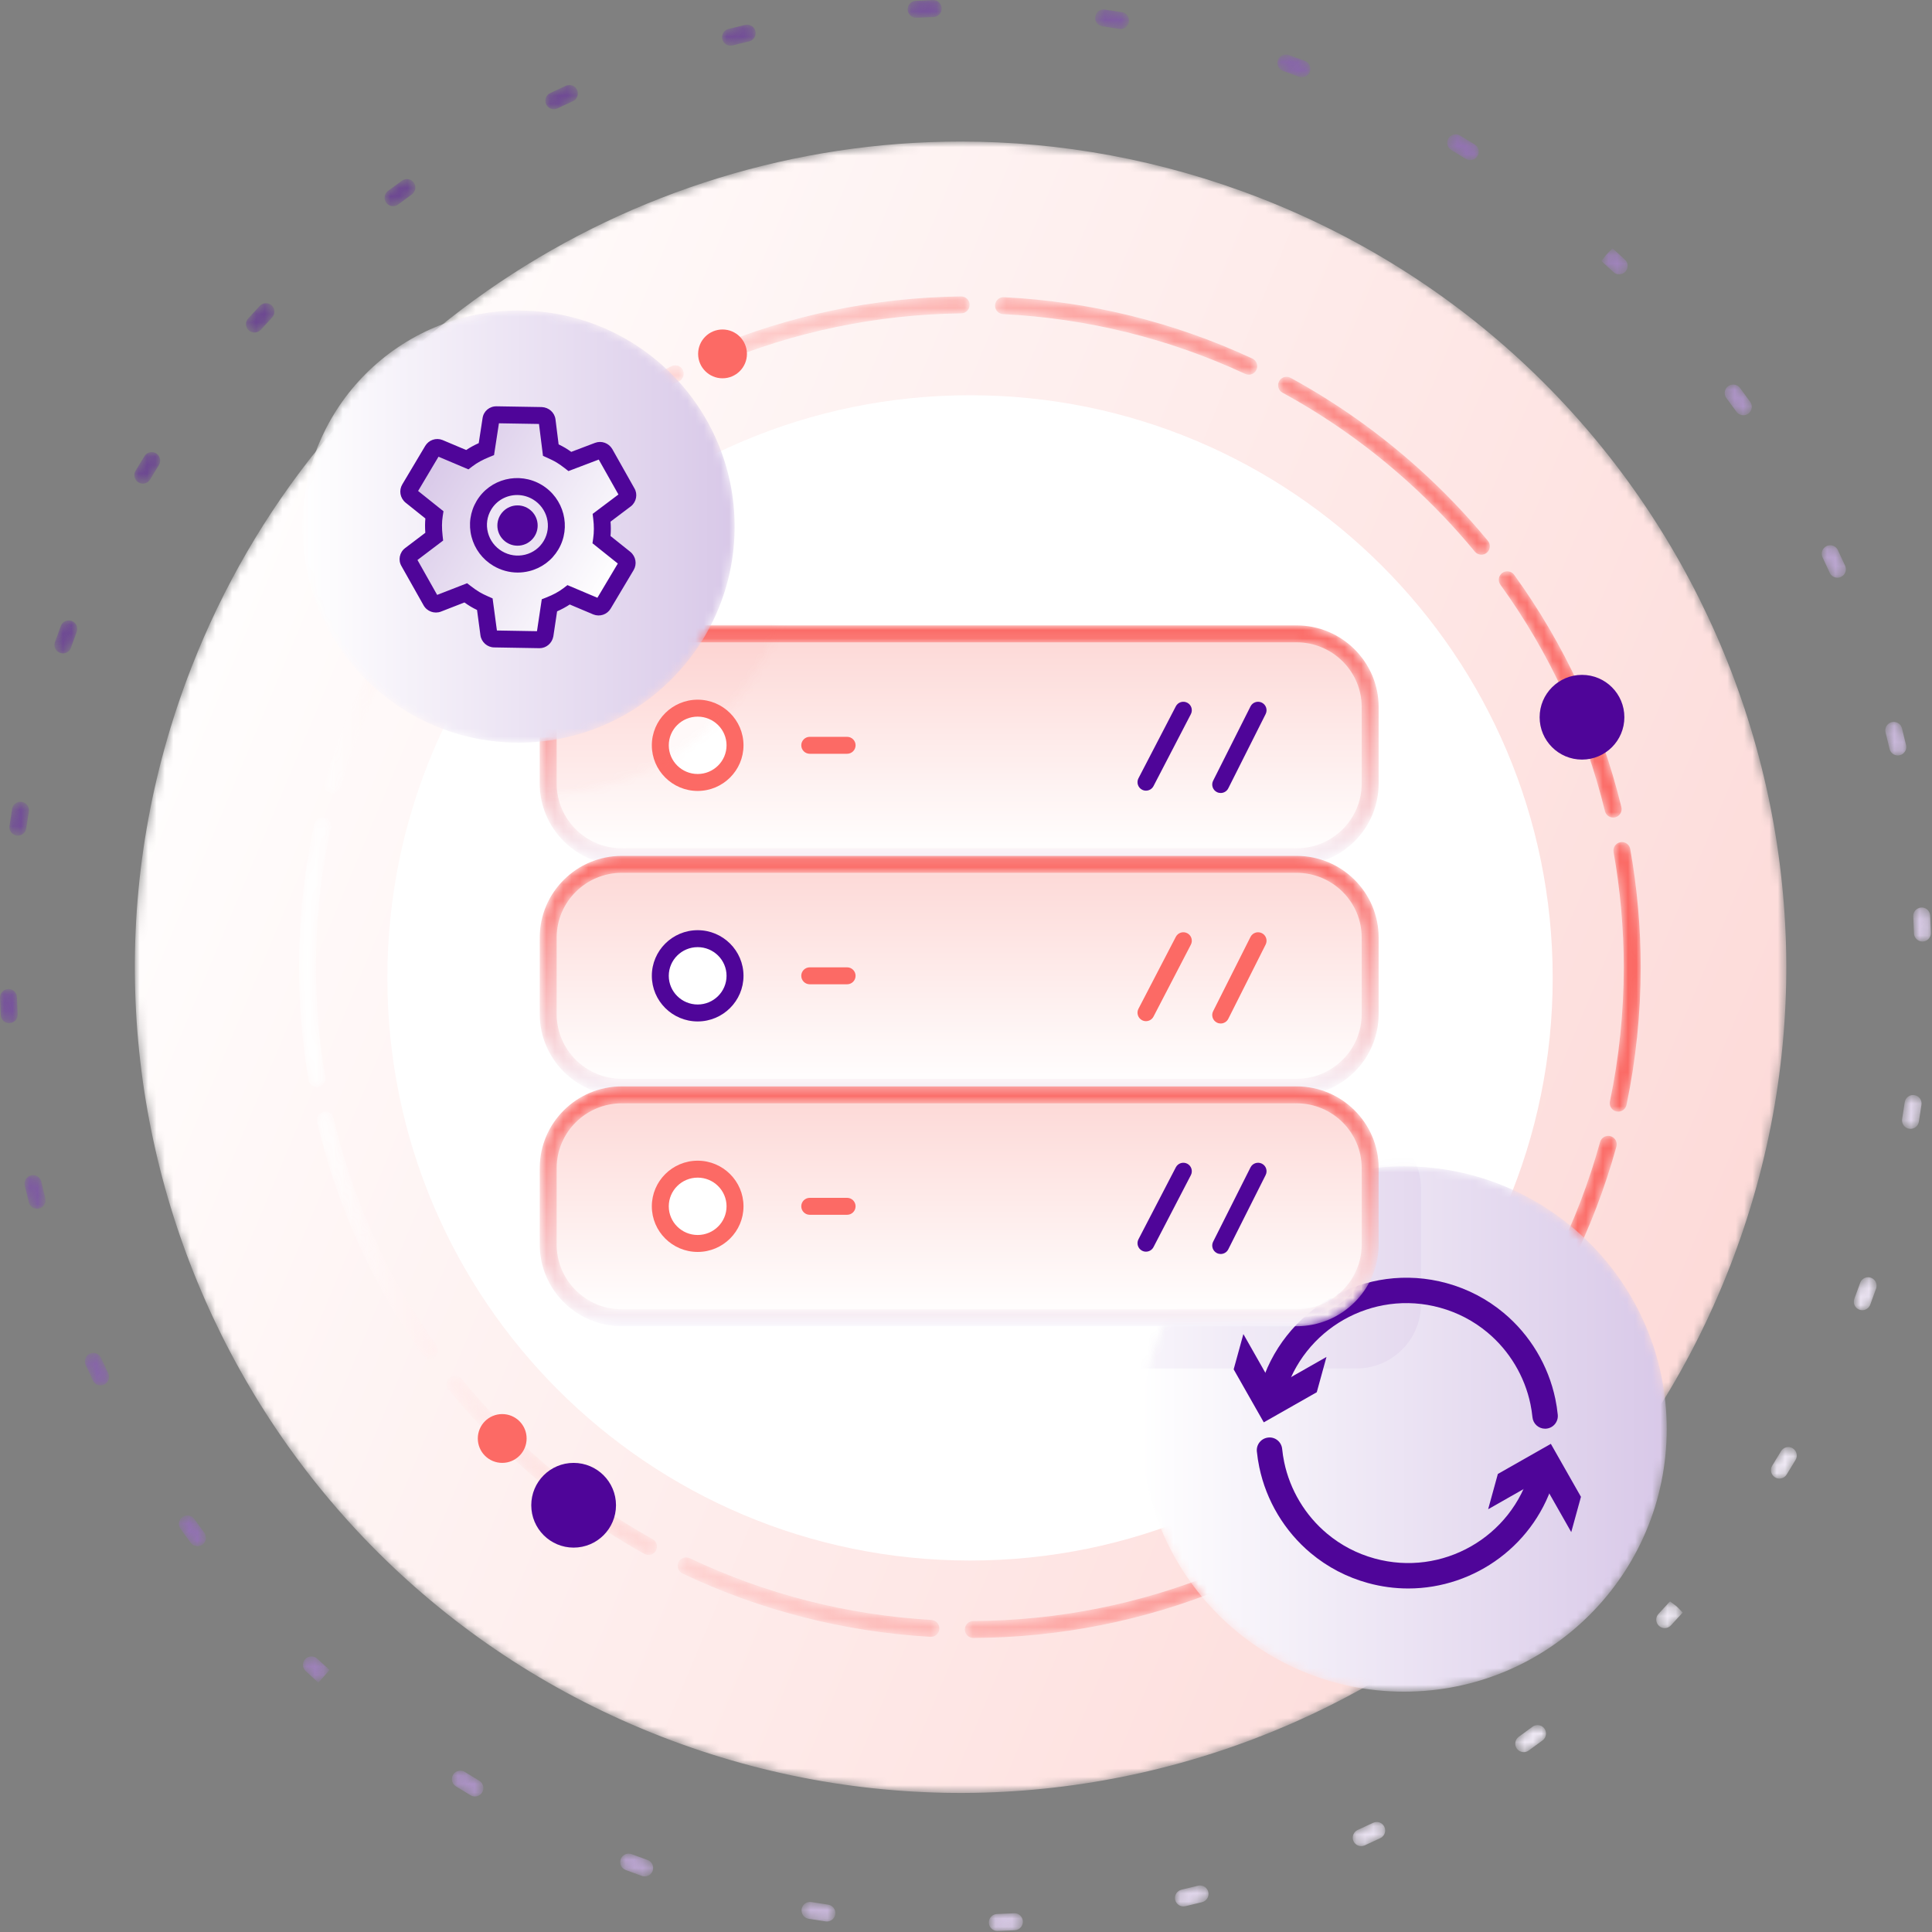 <?xml version="1.0" encoding="UTF-8"?>
<svg width="230px" height="230px" viewBox="0 0 230 230" version="1.1" xmlns="http://www.w3.org/2000/svg" xmlns:xlink="http://www.w3.org/1999/xlink">
    <rect x="0" y="0" width="230" height="230" fill="#808080" stroke="none"/>
    <!-- Generator: sketchtool 54.1 (76490) - https://sketchapp.com -->
    <title>0BD29822-CEEB-490E-8C27-3D03C49156F8</title>
    <desc>Created with sketchtool.</desc>
    <defs>
        <path d="M111.062,0.128 C110.379,0.152 109.696,0.18 109.013,0.215 L109.013,0.215 C108.456,0.244 108.028,0.717 108.057,1.274 L108.057,1.274 C108.084,1.813 108.53,2.231 109.063,2.231 L109.063,2.231 C109.081,2.231 109.098,2.231 109.116,2.23 L109.116,2.23 C109.788,2.195 110.46,2.168 111.131,2.144 L111.131,2.144 C111.689,2.124 112.124,1.657 112.105,1.101 L112.105,1.101 C112.087,0.565 111.649,0.126 111.124,0.126 L111.124,0.126 C111.103,0.126 111.083,0.127 111.062,0.128 L111.062,0.128 Z M130.388,2.108 C130.308,2.658 130.69,3.171 131.241,3.25 L131.241,3.25 C131.906,3.349 132.571,3.451 133.236,3.558 L133.236,3.558 C133.29,3.567 133.345,3.571 133.398,3.571 L133.398,3.571 C133.883,3.571 134.312,3.219 134.392,2.724 L134.392,2.724 C134.481,2.173 134.108,1.656 133.557,1.567 L133.557,1.567 C132.882,1.457 132.208,1.352 131.532,1.255 L131.532,1.255 C131.478,1.246 131.425,1.242 131.372,1.242 L131.372,1.242 C130.888,1.242 130.461,1.61 130.388,2.108 L130.388,2.108 Z M88.714,3.083 C88.048,3.238 87.383,3.399 86.719,3.567 L86.719,3.567 C86.18,3.702 85.852,4.25 85.988,4.79 L85.988,4.79 C86.103,5.247 86.513,5.553 86.964,5.553 L86.964,5.553 C87.046,5.553 87.13,5.543 87.212,5.523 L87.212,5.523 C87.865,5.357 88.519,5.201 89.174,5.047 L89.174,5.047 C89.716,4.92 90.054,4.377 89.927,3.835 L89.927,3.835 C89.818,3.368 89.401,3.056 88.941,3.056 L88.941,3.056 C88.867,3.056 88.79,3.066 88.714,3.083 L88.714,3.083 Z M152.129,7.273 C151.942,7.798 152.217,8.376 152.741,8.561 L152.741,8.561 C153.375,8.786 154.005,9.016 154.636,9.252 L154.636,9.252 C154.752,9.295 154.871,9.316 154.989,9.316 L154.989,9.316 C155.397,9.316 155.782,9.066 155.933,8.661 L155.933,8.661 C156.128,8.139 155.863,7.557 155.342,7.362 L155.342,7.362 C154.701,7.124 154.06,6.889 153.417,6.661 L153.417,6.661 C153.305,6.621 153.191,6.602 153.079,6.602 L153.079,6.602 C152.665,6.602 152.275,6.859 152.129,7.273 L152.129,7.273 Z M67.365,10.331 C66.741,10.614 66.12,10.902 65.501,11.197 L65.501,11.197 C64.998,11.436 64.783,12.037 65.023,12.541 L65.023,12.541 C65.196,12.904 65.557,13.117 65.935,13.117 L65.935,13.117 C66.081,13.117 66.227,13.085 66.367,13.019 L66.367,13.019 C66.975,12.729 67.587,12.447 68.199,12.167 L68.199,12.167 C68.706,11.937 68.931,11.339 68.701,10.833 L68.701,10.833 C68.532,10.461 68.167,10.24 67.783,10.24 L67.783,10.24 C67.643,10.24 67.501,10.269 67.365,10.331 L67.365,10.331 Z M172.43,16.6 C172.144,17.077 172.299,17.697 172.777,17.983 L172.777,17.983 C173.353,18.327 173.926,18.675 174.496,19.03 L174.496,19.03 C174.662,19.133 174.846,19.182 175.028,19.182 L175.028,19.182 C175.364,19.182 175.694,19.014 175.885,18.706 L175.885,18.706 C176.18,18.232 176.035,17.61 175.562,17.316 L175.562,17.316 C174.982,16.956 174.399,16.601 173.812,16.251 L173.812,16.251 C173.651,16.155 173.472,16.109 173.297,16.109 L173.297,16.109 C172.954,16.109 172.619,16.284 172.43,16.6 L172.43,16.6 Z M47.85,21.627 C47.294,22.028 46.74,22.433 46.19,22.846 L46.19,22.846 C45.744,23.179 45.653,23.811 45.986,24.257 L45.986,24.257 C46.184,24.521 46.487,24.662 46.795,24.662 L46.795,24.662 C47.005,24.662 47.217,24.597 47.398,24.461 L47.398,24.461 C47.938,24.056 48.481,23.659 49.027,23.267 L49.027,23.267 C49.479,22.942 49.583,22.311 49.258,21.859 L49.258,21.859 C49.062,21.584 48.752,21.438 48.437,21.438 L48.437,21.438 C48.234,21.438 48.029,21.499 47.85,21.627 L47.85,21.627 Z M191.262,30.394 L191.954,29.66 L191.262,30.394 Z M191.262,30.394 L190.637,31.19 C191.121,31.627 191.598,32.066 192.072,32.508 L192.072,32.508 C192.268,32.691 192.514,32.78 192.761,32.78 L192.761,32.78 C193.031,32.78 193.3,32.672 193.499,32.46 L193.499,32.46 C193.879,32.054 193.858,31.415 193.45,31.035 L193.45,31.035 C192.968,30.585 192.481,30.137 191.972,29.678 L191.972,29.678 L191.262,30.394 Z M30.925,36.53 C30.469,37.017 30.017,37.511 29.621,37.954 L29.621,37.954 C29.598,37.975 29.547,38.03 29.526,38.054 L29.526,38.054 C29.161,38.471 29.216,39.087 29.63,39.455 L29.63,39.455 C29.818,39.622 30.054,39.703 30.29,39.703 L30.29,39.703 C30.575,39.703 30.862,39.585 31.065,39.361 L31.065,39.361 C31.506,38.873 31.951,38.387 32.398,37.909 L32.398,37.909 C32.779,37.503 32.757,36.864 32.35,36.483 L32.35,36.483 C32.156,36.301 31.909,36.211 31.662,36.211 L31.662,36.211 C31.393,36.211 31.124,36.318 30.925,36.53 L30.925,36.53 Z M205.727,46.093 C205.281,46.427 205.189,47.059 205.523,47.505 L205.523,47.505 C205.928,48.046 206.326,48.591 206.721,49.136 L206.721,49.136 C206.917,49.409 207.226,49.555 207.54,49.555 L207.54,49.555 C207.743,49.555 207.949,49.494 208.129,49.365 L208.129,49.365 C208.58,49.04 208.683,48.408 208.357,47.956 L208.357,47.956 C207.956,47.4 207.551,46.848 207.14,46.298 L207.14,46.298 C206.941,46.033 206.637,45.892 206.33,45.892 L206.33,45.892 C206.12,45.892 205.909,45.958 205.727,46.093 L205.727,46.093 Z M17.203,54.416 C16.841,54.996 16.486,55.578 16.137,56.164 L16.137,56.164 C15.851,56.641 16.007,57.262 16.485,57.547 L16.485,57.547 C16.648,57.644 16.826,57.69 17.002,57.69 L17.002,57.69 C17.346,57.69 17.68,57.514 17.869,57.198 L17.869,57.198 C18.212,56.622 18.561,56.05 18.915,55.481 L18.915,55.481 C19.21,55.007 19.065,54.386 18.592,54.091 L18.592,54.091 C18.426,53.989 18.242,53.94 18.06,53.94 L18.06,53.94 C17.723,53.94 17.393,54.107 17.203,54.416 L17.203,54.416 Z M217.447,65.127 C216.945,65.365 216.731,65.967 216.971,66.472 L216.971,66.472 C217.259,67.079 217.544,67.689 217.82,68.302 L217.82,68.302 C217.99,68.675 218.356,68.894 218.74,68.894 L218.74,68.894 C218.88,68.894 219.021,68.866 219.156,68.805 L219.156,68.805 C219.663,68.575 219.888,67.978 219.659,67.469 L219.659,67.469 C219.376,66.845 219.087,66.224 218.792,65.604 L218.792,65.604 C218.619,65.24 218.257,65.029 217.881,65.029 L217.881,65.029 C217.735,65.029 217.587,65.06 217.447,65.127 L217.447,65.127 Z M7.244,74.633 C7.003,75.273 6.769,75.914 6.541,76.559 L6.541,76.559 C6.354,77.084 6.63,77.66 7.154,77.847 L7.154,77.847 C7.266,77.886 7.379,77.904 7.492,77.904 L7.492,77.904 C7.907,77.904 8.295,77.647 8.442,77.233 L8.442,77.233 C8.665,76.601 8.896,75.97 9.132,75.341 L9.132,75.341 C9.328,74.821 9.065,74.239 8.542,74.043 L8.542,74.043 C8.426,74 8.307,73.979 8.19,73.979 L8.19,73.979 C7.782,73.98 7.396,74.228 7.244,74.633 L7.244,74.633 Z M225.202,86.088 C224.663,86.225 224.336,86.772 224.471,87.313 L224.471,87.313 C224.635,87.966 224.795,88.619 224.948,89.274 L224.948,89.274 C225.057,89.74 225.471,90.053 225.929,90.053 L225.929,90.053 C226.005,90.053 226.083,90.045 226.161,90.026 L226.161,90.026 C226.702,89.899 227.039,89.357 226.912,88.815 L226.912,88.815 C226.756,88.148 226.595,87.482 226.427,86.82 L226.427,86.82 C226.312,86.361 225.899,86.059 225.446,86.059 L225.446,86.059 C225.366,86.059 225.284,86.068 225.202,86.088 L225.202,86.088 Z M1.445,96.415 C1.334,97.09 1.23,97.765 1.131,98.442 L1.131,98.442 C1.051,98.992 1.432,99.506 1.984,99.585 L1.984,99.585 C2.034,99.592 2.082,99.595 2.131,99.595 L2.131,99.595 C2.624,99.595 3.055,99.234 3.127,98.732 L3.127,98.732 C3.225,98.066 3.327,97.403 3.436,96.741 L3.436,96.741 C3.526,96.19 3.152,95.672 2.602,95.582 L2.602,95.582 C2.546,95.572 2.491,95.567 2.436,95.567 L2.436,95.567 C1.951,95.567 1.525,95.92 1.445,96.415 L1.445,96.415 Z M228.723,108.156 C228.168,108.185 227.739,108.66 227.768,109.216 L227.768,109.216 C227.803,109.887 227.831,110.559 227.854,111.231 L227.854,111.231 C227.874,111.776 228.321,112.205 228.862,112.205 L228.862,112.205 C228.874,112.205 228.885,112.205 228.897,112.204 L228.897,112.204 C229.454,112.186 229.89,111.719 229.871,111.162 L229.871,111.162 C229.847,110.479 229.818,109.795 229.783,109.112 L229.783,109.112 C229.756,108.579 229.316,108.153 228.797,108.153 L228.797,108.153 C228.772,108.153 228.748,108.154 228.723,108.156 L228.723,108.156 Z M0.975,117.866 C0.419,117.885 -0.018,118.352 0.001,118.909 L0.001,118.909 C0.023,119.591 0.052,120.276 0.088,120.96 L0.088,120.96 C0.115,121.499 0.561,121.917 1.095,121.917 L1.095,121.917 C1.112,121.917 1.13,121.917 1.148,121.916 L1.148,121.916 C1.703,121.886 2.132,121.412 2.102,120.855 L2.102,120.855 C2.068,120.184 2.039,119.513 2.018,118.841 L2.018,118.841 C1.999,118.307 1.581,117.864 1.045,117.864 L1.045,117.864 C1.022,117.864 0.999,117.865 0.975,117.866 L0.975,117.866 Z M226.751,131.341 C226.656,132.006 226.553,132.671 226.445,133.333 L226.445,133.333 C226.355,133.882 226.728,134.401 227.277,134.491 L227.277,134.491 C227.333,134.501 227.387,134.505 227.442,134.505 L227.442,134.505 C227.927,134.505 228.356,134.154 228.436,133.658 L228.436,133.658 C228.546,132.983 228.65,132.308 228.748,131.631 L228.748,131.631 C228.829,131.079 228.446,130.567 227.895,130.488 L227.895,130.488 C227.843,130.48 227.792,130.476 227.741,130.476 L227.741,130.476 C227.254,130.476 226.824,130.841 226.751,131.341 L226.751,131.341 Z M3.704,140.046 C3.161,140.171 2.824,140.713 2.95,141.256 L2.95,141.256 C3.105,141.924 3.266,142.589 3.434,143.253 L3.434,143.253 C3.549,143.711 3.96,144.015 4.411,144.015 L4.411,144.015 C4.493,144.015 4.576,144.006 4.659,143.985 L4.659,143.985 C5.199,143.849 5.526,143.301 5.39,142.76 L5.39,142.76 C5.225,142.108 5.067,141.455 4.916,140.799 L4.916,140.799 C4.807,140.335 4.395,140.017 3.941,140.017 L3.941,140.017 C3.863,140.017 3.784,140.026 3.704,140.046 L3.704,140.046 Z M221.446,152.841 C221.222,153.473 220.992,154.104 220.756,154.733 L220.756,154.733 C220.56,155.254 220.824,155.835 221.347,156.032 L221.347,156.032 C221.463,156.075 221.583,156.095 221.701,156.095 L221.701,156.095 C222.108,156.095 222.494,155.846 222.645,155.442 L222.645,155.442 C222.885,154.801 223.119,154.159 223.347,153.515 L223.347,153.515 C223.533,152.99 223.258,152.414 222.733,152.228 L222.733,152.228 C222.622,152.189 222.509,152.169 222.397,152.169 L222.397,152.169 C221.982,152.169 221.592,152.427 221.446,152.841 L221.446,152.841 Z M10.698,161.271 C10.191,161.501 9.966,162.098 10.195,162.607 L10.195,162.607 C10.478,163.231 10.767,163.852 11.061,164.471 L11.061,164.471 C11.235,164.834 11.596,165.047 11.972,165.047 L11.972,165.047 C12.118,165.047 12.266,165.016 12.406,164.949 L12.406,164.949 C12.908,164.711 13.123,164.109 12.884,163.605 L12.884,163.605 C12.595,162.997 12.311,162.387 12.034,161.774 L12.034,161.774 C11.864,161.401 11.497,161.182 11.113,161.182 L11.113,161.182 C10.974,161.182 10.832,161.211 10.698,161.271 L10.698,161.271 Z M212.026,172.879 C211.684,173.454 211.335,174.027 210.981,174.597 L210.981,174.597 C210.686,175.071 210.831,175.692 211.304,175.987 L211.304,175.987 C211.47,176.089 211.653,176.138 211.835,176.138 L211.835,176.138 C212.172,176.138 212.502,175.97 212.694,175.662 L212.694,175.662 C213.055,175.081 213.41,174.499 213.759,173.913 L213.759,173.913 C214.044,173.435 213.888,172.815 213.41,172.53 L213.41,172.53 C213.248,172.434 213.071,172.388 212.895,172.388 L212.895,172.388 C212.551,172.388 212.215,172.563 212.026,172.879 L212.026,172.879 Z M21.719,180.717 C21.266,181.042 21.164,181.672 21.489,182.125 L21.489,182.125 C21.889,182.68 22.294,183.233 22.705,183.785 L22.705,183.785 C22.903,184.05 23.207,184.19 23.514,184.19 L23.514,184.19 C23.724,184.19 23.936,184.124 24.118,183.989 L24.118,183.989 C24.564,183.656 24.655,183.024 24.321,182.578 L24.321,182.578 C23.918,182.036 23.52,181.492 23.127,180.947 L23.127,180.947 C22.929,180.672 22.621,180.527 22.307,180.527 L22.307,180.527 C22.103,180.527 21.897,180.589 21.719,180.717 L21.719,180.717 Z M197.444,192.242 C197.064,192.649 197.085,193.287 197.491,193.668 L197.491,193.668 C197.686,193.85 197.933,193.94 198.18,193.94 L198.18,193.94 C198.45,193.94 198.719,193.832 198.917,193.619 L198.917,193.619 C199.384,193.121 199.847,192.619 200.323,192.088 L200.323,192.088 L199.618,191.364 L198.808,190.758 C198.357,191.257 197.902,191.752 197.444,192.242 L197.444,192.242 Z M36.34,197.627 C35.96,198.035 35.983,198.673 36.389,199.053 L36.389,199.053 C36.883,199.512 37.381,199.971 37.881,200.423 L37.881,200.423 L37.898,200.437 L39.235,198.927 C38.741,198.481 38.251,198.031 37.765,197.578 L37.765,197.578 C37.572,197.397 37.325,197.307 37.078,197.307 L37.078,197.307 C36.808,197.307 36.539,197.414 36.34,197.627 L36.34,197.627 Z M182.438,205.683 C181.899,206.086 181.354,206.485 180.807,206.877 L180.807,206.877 C180.355,207.202 180.252,207.832 180.577,208.286 L180.577,208.286 C180.775,208.56 181.084,208.706 181.397,208.706 L181.397,208.706 C181.601,208.706 181.807,208.644 181.984,208.515 L181.984,208.515 C182.541,208.116 183.094,207.711 183.645,207.301 L183.645,207.301 C184.092,206.968 184.184,206.335 183.851,205.89 L183.851,205.89 C183.653,205.623 183.349,205.483 183.042,205.483 L183.042,205.483 C182.832,205.483 182.62,205.549 182.438,205.683 L182.438,205.683 Z M53.948,211.385 C53.654,211.859 53.798,212.482 54.272,212.775 L54.272,212.775 C54.852,213.136 55.435,213.491 56.02,213.841 L56.02,213.841 C56.182,213.938 56.359,213.985 56.537,213.985 L56.537,213.985 C56.88,213.985 57.214,213.809 57.403,213.493 L57.403,213.493 C57.689,213.015 57.533,212.397 57.055,212.11 L57.055,212.11 C56.48,211.765 55.907,211.416 55.337,211.061 L55.337,211.061 C55.171,210.958 54.986,210.909 54.805,210.909 L54.805,210.909 C54.468,210.909 54.139,211.078 53.948,211.385 L53.948,211.385 Z M163.463,217.118 C162.855,217.406 162.246,217.691 161.632,217.967 L161.632,217.967 C161.125,218.196 160.9,218.794 161.129,219.302 L161.129,219.302 C161.299,219.674 161.665,219.895 162.049,219.895 L162.049,219.895 C162.188,219.895 162.329,219.867 162.464,219.805 L162.464,219.805 C163.088,219.523 163.71,219.235 164.33,218.941 L164.33,218.941 C164.832,218.702 165.046,218.099 164.807,217.597 L164.807,217.597 C164.635,217.233 164.272,217.021 163.895,217.021 L163.895,217.021 C163.75,217.021 163.603,217.052 163.463,217.118 L163.463,217.118 Z M73.898,221.44 C73.701,221.962 73.965,222.543 74.487,222.739 L74.487,222.739 C75.127,222.979 75.769,223.214 76.413,223.442 L76.413,223.442 C76.524,223.482 76.639,223.5 76.75,223.5 L76.75,223.5 C77.166,223.5 77.554,223.242 77.702,222.83 L77.702,222.83 C77.887,222.305 77.613,221.727 77.088,221.541 L77.088,221.541 C76.456,221.316 75.824,221.086 75.196,220.85 L75.196,220.85 C75.08,220.807 74.961,220.787 74.843,220.787 L74.843,220.787 C74.435,220.787 74.05,221.034 73.898,221.44 L73.898,221.44 Z M142.617,224.607 C141.963,224.771 141.31,224.929 140.655,225.083 L140.655,225.083 C140.111,225.21 139.774,225.753 139.903,226.294 L139.903,226.294 C140.011,226.76 140.425,227.073 140.883,227.073 L140.883,227.073 C140.96,227.073 141.037,227.064 141.114,227.047 L141.114,227.047 C141.781,226.89 142.446,226.729 143.109,226.564 L143.109,226.564 C143.649,226.427 143.978,225.88 143.842,225.338 L143.842,225.338 C143.726,224.881 143.311,224.577 142.86,224.577 L142.86,224.577 C142.78,224.577 142.699,224.586 142.617,224.607 L142.617,224.607 Z M95.435,227.386 C95.345,227.935 95.718,228.453 96.269,228.544 L96.269,228.544 C96.944,228.655 97.619,228.758 98.295,228.856 L98.295,228.856 C98.344,228.865 98.394,228.868 98.442,228.868 L98.442,228.868 C98.934,228.868 99.365,228.506 99.439,228.003 L99.439,228.003 C99.519,227.453 99.137,226.941 98.585,226.861 L98.585,226.861 C97.921,226.764 97.258,226.66 96.594,226.552 L96.594,226.552 C96.539,226.543 96.485,226.539 96.433,226.539 L96.433,226.539 C95.945,226.539 95.517,226.891 95.435,227.386 L95.435,227.386 Z M120.711,227.888 C120.039,227.922 119.366,227.952 118.694,227.975 L118.694,227.975 C118.137,227.993 117.703,228.462 117.722,229.018 L117.722,229.018 C117.741,229.563 118.188,229.991 118.729,229.991 L118.729,229.991 C118.741,229.991 118.753,229.991 118.765,229.99 L118.765,229.99 C119.448,229.967 120.131,229.938 120.814,229.904 L120.814,229.904 C121.37,229.875 121.798,229.401 121.77,228.844 L121.77,228.844 C121.743,228.312 121.305,227.885 120.781,227.885 L120.781,227.885 C120.758,227.885 120.735,227.886 120.711,227.888 L120.711,227.888 Z" id="path-1"></path>
        <linearGradient x1="6.455%" y1="11.668%" x2="88.875%" y2="86.051%" id="linearGradient-3">
            <stop stop-color="#4F0599" stop-opacity="0.5" offset="0%"></stop>
            <stop stop-color="#F8F5FB" offset="100%"></stop>
        </linearGradient>
        <path d="M7.63,63.51 C-12.042,114.093 13.017,171.045 63.604,190.716 L63.604,190.716 C114.188,210.388 171.143,185.33 190.815,134.746 L190.815,134.746 C210.487,84.162 185.426,27.21 134.842,7.538 L134.842,7.538 C123.137,2.987 111.092,0.83 99.247,0.83 L99.247,0.83 C59.897,0.831 22.75,24.631 7.63,63.51" id="path-4"></path>
        <linearGradient x1="3.412%" y1="31.884%" x2="96.588%" y2="68.116%" id="linearGradient-6">
            <stop stop-color="#FFFFFF" offset="0%"></stop>
            <stop stop-color="#FDD8D6" offset="100%"></stop>
        </linearGradient>
        <path d="M79.103,0.099 C68.79,0.237 58.756,2.317 49.276,6.282 L49.276,6.282 C48.762,6.498 48.52,7.088 48.735,7.602 L48.735,7.602 C48.896,7.989 49.271,8.222 49.667,8.222 L49.667,8.222 C49.796,8.222 49.928,8.197 50.055,8.144 L50.055,8.144 C59.295,4.278 69.078,2.251 79.13,2.116 L79.13,2.116 C79.687,2.109 80.133,1.651 80.126,1.094 L80.126,1.094 C80.119,0.542 79.668,0.099 79.118,0.099 L79.118,0.099 L79.103,0.099 Z M83.151,1.15 C83.123,1.706 83.551,2.179 84.108,2.207 L84.108,2.207 C94.155,2.713 103.852,5.107 112.93,9.324 L112.93,9.324 C113.068,9.387 113.212,9.418 113.356,9.418 L113.356,9.418 C113.735,9.418 114.1,9.202 114.271,8.833 L114.271,8.833 C114.505,8.328 114.286,7.729 113.78,7.494 L113.78,7.494 C104.466,3.168 94.517,0.711 84.209,0.192 L84.209,0.192 C84.188,0.191 84.168,0.19 84.147,0.19 L84.147,0.19 C83.627,0.19 83.178,0.613 83.151,1.15 L83.151,1.15 Z M44.629,8.405 C35.644,12.862 27.65,18.931 20.868,26.444 L20.868,26.444 L20.444,26.918 C20.074,27.335 20.111,27.971 20.527,28.342 L20.527,28.342 C20.719,28.514 20.959,28.598 21.196,28.598 L21.196,28.598 C21.476,28.598 21.751,28.483 21.951,28.26 L21.951,28.26 L22.366,27.796 C28.977,20.472 36.769,14.556 45.526,10.211 L45.526,10.211 C46.025,9.964 46.228,9.36 45.981,8.861 L45.981,8.861 C45.805,8.505 45.448,8.299 45.077,8.299 L45.077,8.299 C44.927,8.299 44.773,8.333 44.629,8.405 L44.629,8.405 Z M116.969,10.195 C116.703,10.683 116.883,11.296 117.373,11.563 L117.373,11.563 C122.72,14.479 127.746,18.046 132.311,22.167 L132.311,22.167 C135.163,24.741 137.841,27.538 140.267,30.481 L140.267,30.481 C140.466,30.722 140.756,30.847 141.046,30.847 L141.046,30.847 C141.272,30.847 141.499,30.771 141.687,30.617 L141.687,30.617 C142.118,30.262 142.178,29.627 141.823,29.196 L141.823,29.196 C139.334,26.179 136.588,23.309 133.662,20.669 L133.662,20.669 C128.981,16.443 123.825,12.784 118.338,9.792 L118.338,9.792 C118.185,9.708 118.019,9.668 117.857,9.668 L117.857,9.668 C117.499,9.668 117.153,9.859 116.969,10.195 L116.969,10.195 Z M17.174,30.84 C10.825,38.963 6.176,48.094 3.355,57.979 L3.355,57.979 C3.202,58.516 3.512,59.074 4.048,59.227 L4.048,59.227 C4.141,59.253 4.234,59.265 4.326,59.265 L4.326,59.265 C4.764,59.265 5.169,58.977 5.295,58.533 L5.295,58.533 C8.044,48.898 12.575,40 18.763,32.083 L18.763,32.083 C19.107,31.644 19.028,31.009 18.59,30.668 L18.59,30.668 C18.406,30.523 18.188,30.453 17.97,30.453 L17.97,30.453 C17.671,30.454 17.373,30.586 17.174,30.84 L17.174,30.84 Z M143.539,33.012 C143.088,33.339 142.986,33.969 143.312,34.421 L143.312,34.421 C149.179,42.542 153.367,51.61 155.755,61.373 L155.755,61.373 C155.868,61.834 156.281,62.143 156.735,62.143 L156.735,62.143 C156.815,62.143 156.894,62.134 156.975,62.115 L156.975,62.115 C157.517,61.981 157.848,61.435 157.715,60.894 L157.715,60.894 C155.264,50.876 150.968,41.573 144.947,33.239 L144.947,33.239 C144.751,32.966 144.442,32.821 144.129,32.821 L144.129,32.821 C143.925,32.821 143.718,32.884 143.539,33.012 L143.539,33.012 Z M2.112,62.932 C0.904,68.499 0.291,74.217 0.291,79.927 L0.291,79.927 C0.291,84.424 0.673,88.952 1.425,93.384 L1.425,93.384 C1.509,93.875 1.936,94.223 2.419,94.223 L2.419,94.223 C2.476,94.223 2.532,94.218 2.59,94.209 L2.59,94.209 C3.138,94.116 3.509,93.594 3.415,93.046 L3.415,93.046 C2.68,88.725 2.308,84.311 2.308,79.927 L2.308,79.927 C2.308,74.361 2.905,68.788 4.084,63.36 L4.084,63.36 C4.202,62.816 3.857,62.279 3.313,62.16 L3.313,62.16 C3.24,62.145 3.168,62.137 3.097,62.137 L3.097,62.137 C2.632,62.137 2.215,62.46 2.112,62.932 L2.112,62.932 Z M157.6,65.075 C157.052,65.174 156.686,65.698 156.784,66.247 L156.784,66.247 C157.588,70.766 157.998,75.384 157.998,79.975 L157.998,79.975 C157.998,85.334 157.443,90.703 156.351,95.936 L156.351,95.936 C156.237,96.48 156.587,97.016 157.131,97.129 L157.131,97.129 C157.201,97.144 157.271,97.15 157.339,97.15 L157.339,97.15 C157.806,97.15 158.226,96.823 158.325,96.348 L158.325,96.348 C159.446,90.98 160.014,85.472 160.014,79.975 L160.014,79.975 C160.014,75.266 159.596,70.528 158.77,65.892 L158.77,65.892 C158.684,65.404 158.258,65.059 157.78,65.059 L157.78,65.059 C157.72,65.059 157.661,65.065 157.6,65.075 L157.6,65.075 Z M3.192,97.175 C2.649,97.304 2.313,97.847 2.441,98.39 L2.441,98.39 C4.815,108.428 9.036,117.767 14.987,126.146 L14.987,126.146 C15.185,126.423 15.495,126.571 15.811,126.571 L15.811,126.571 C16.012,126.571 16.217,126.51 16.394,126.384 L16.394,126.384 C16.848,126.061 16.955,125.431 16.633,124.977 L16.633,124.977 C10.831,116.811 6.717,107.71 4.405,97.925 L4.405,97.925 C4.295,97.459 3.879,97.149 3.421,97.149 L3.421,97.149 C3.345,97.149 3.268,97.157 3.192,97.175 L3.192,97.175 Z M155.178,100.772 C152.507,110.43 148.046,119.364 141.922,127.329 L141.922,127.329 C141.583,127.771 141.665,128.405 142.108,128.745 L142.108,128.745 C142.29,128.886 142.507,128.953 142.722,128.953 L142.722,128.953 C143.025,128.953 143.323,128.817 143.522,128.56 L143.522,128.56 C149.806,120.387 154.381,111.22 157.123,101.31 L157.123,101.31 C157.272,100.773 156.957,100.218 156.419,100.069 L156.419,100.069 C156.33,100.045 156.241,100.033 156.152,100.033 L156.152,100.033 C155.71,100.033 155.302,100.325 155.178,100.772 L155.178,100.772 Z M18.226,128.795 C17.794,129.146 17.728,129.781 18.079,130.213 L18.079,130.213 C20.679,133.416 23.56,136.45 26.643,139.232 L26.643,139.232 C31.165,143.315 36.132,146.871 41.408,149.803 L41.408,149.803 C41.563,149.89 41.732,149.93 41.896,149.93 L41.896,149.93 C42.251,149.93 42.595,149.742 42.78,149.411 L42.78,149.411 C43.05,148.924 42.876,148.31 42.388,148.04 L42.388,148.04 C37.247,145.182 32.404,141.715 27.995,137.736 L27.995,137.736 C24.989,135.022 22.179,132.063 19.645,128.942 L19.645,128.942 C19.446,128.696 19.156,128.569 18.862,128.569 L18.862,128.569 C18.639,128.569 18.413,128.644 18.226,128.795 L18.226,128.795 Z M138.766,131.178 C138.493,131.489 138.218,131.798 137.94,132.107 L137.94,132.107 C131.187,139.589 123.206,145.597 114.221,149.965 L114.221,149.965 C113.72,150.209 113.511,150.813 113.755,151.314 L113.755,151.314 C113.93,151.673 114.289,151.882 114.663,151.882 L114.663,151.882 C114.81,151.882 114.962,151.849 115.103,151.78 L115.103,151.78 C124.323,147.298 132.511,141.133 139.438,133.458 L139.438,133.458 C139.723,133.142 140.004,132.825 140.284,132.505 L140.284,132.505 C140.651,132.087 140.609,131.449 140.189,131.082 L140.189,131.082 C139.998,130.914 139.761,130.833 139.526,130.833 L139.526,130.833 C139.245,130.833 138.965,130.95 138.766,131.178 L138.766,131.178 Z M45.467,150.794 C45.228,151.296 45.443,151.898 45.947,152.137 L45.947,152.137 C55.227,156.538 65.157,159.074 75.459,159.674 L75.459,159.674 C75.478,159.675 75.499,159.676 75.518,159.676 L75.518,159.676 C76.048,159.676 76.493,159.263 76.524,158.727 L76.524,158.727 C76.557,158.17 76.132,157.693 75.576,157.661 L75.576,157.661 C65.534,157.076 55.856,154.605 46.811,150.313 L46.811,150.313 C46.671,150.248 46.524,150.217 46.379,150.217 L46.379,150.217 C46.001,150.217 45.64,150.428 45.467,150.794 L45.467,150.794 Z M109.676,151.997 C100.404,155.788 90.606,157.738 80.554,157.792 L80.554,157.792 C79.997,157.794 79.547,158.248 79.55,158.807 L79.55,158.807 C79.554,159.361 80.005,159.81 80.56,159.81 L80.56,159.81 L80.565,159.81 C90.876,159.754 100.927,157.754 110.439,153.864 L110.439,153.864 C110.955,153.654 111.203,153.065 110.992,152.548 L110.992,152.548 C110.832,152.158 110.455,151.922 110.058,151.922 L110.058,151.922 C109.931,151.922 109.801,151.947 109.676,151.997 L109.676,151.997 Z" id="path-7"></path>
        <linearGradient x1="0%" y1="50%" x2="100%" y2="50%" id="linearGradient-9">
            <stop stop-color="#FFFFFF" offset="0%"></stop>
            <stop stop-color="#FB6964" offset="100%"></stop>
        </linearGradient>
        <path d="M0.702,32.039 C0.702,49.31 14.704,63.31 31.974,63.31 L31.974,63.31 C49.244,63.31 63.246,49.31 63.246,32.039 L63.246,32.039 C63.246,14.768 49.244,0.769 31.974,0.769 L31.974,0.769 C14.704,0.769 0.702,14.768 0.702,32.039" id="path-10"></path>
        <linearGradient x1="-0%" y1="50%" x2="100%" y2="50%" id="linearGradient-12">
            <stop stop-color="#FFFFFF" offset="0%"></stop>
            <stop stop-color="#D8C8E8" offset="100%"></stop>
        </linearGradient>
        <path d="M0.702,32.039 C0.702,49.31 14.704,63.31 31.974,63.31 L31.974,63.31 C49.244,63.31 63.246,49.31 63.246,32.039 L63.246,32.039 C63.246,14.768 49.244,0.769 31.974,0.769 L31.974,0.769 C14.704,0.769 0.702,14.768 0.702,32.039" id="path-13"></path>
        <path d="M9.464,0.931 C4.625,0.931 0.702,4.832 0.702,9.643 L0.702,9.643 L0.702,18.752 C0.702,23.565 4.625,27.466 9.464,27.466 L9.464,27.466 L89.791,27.466 C94.63,27.466 98.553,23.565 98.553,18.752 L98.553,18.752 L98.553,9.643 C98.553,4.832 94.63,0.931 89.791,0.931 L89.791,0.931 L9.464,0.931 Z" id="path-15"></path>
        <linearGradient x1="50%" y1="100%" x2="50%" y2="-0.002%" id="linearGradient-17">
            <stop stop-color="#FFFFFF" offset="0%"></stop>
            <stop stop-color="#FDD8D6" offset="100%"></stop>
        </linearGradient>
        <path d="M10.473,0.931 C5.085,0.931 0.702,5.292 0.702,10.652 L0.702,10.652 L0.702,19.761 C0.702,25.122 5.085,29.483 10.473,29.483 L10.473,29.483 L90.8,29.483 C96.186,29.483 100.571,25.122 100.571,19.761 L100.571,19.761 L100.571,10.652 C100.571,5.292 96.186,0.931 90.8,0.931 L90.8,0.931 L10.473,0.931 Z M2.719,19.761 L2.719,10.652 C2.719,6.404 6.197,2.949 10.473,2.949 L10.473,2.949 L90.8,2.949 C95.075,2.949 98.553,6.404 98.553,10.652 L98.553,10.652 L98.553,19.761 C98.553,24.01 95.075,27.466 90.8,27.466 L90.8,27.466 L10.473,27.466 C6.197,27.466 2.719,24.01 2.719,19.761 L2.719,19.761 Z" id="path-18"></path>
        <linearGradient x1="50%" y1="-0.001%" x2="50%" y2="99.998%" id="linearGradient-20">
            <stop stop-color="#FB6964" offset="0%"></stop>
            <stop stop-color="#F7F4FB" offset="100%"></stop>
        </linearGradient>
        <path d="M0.242,9.51 L4.69,0.943 L0.242,9.51 Z" id="path-21"></path>
        <path d="M0.06,9.789 L4.507,0.943 L0.06,9.789 Z" id="path-23"></path>
        <path d="M9.464,0.126 C4.625,0.126 0.702,4.028 0.702,8.839 L0.702,8.839 L0.702,17.949 C0.702,22.761 4.625,26.661 9.464,26.661 L9.464,26.661 L89.791,26.661 C94.63,26.661 98.553,22.761 98.553,17.949 L98.553,17.949 L98.553,8.839 C98.553,4.028 94.63,0.126 89.791,0.126 L89.791,0.126 L9.464,0.126 Z" id="path-25"></path>
        <linearGradient x1="50%" y1="100.003%" x2="50%" y2="0.001%" id="linearGradient-27">
            <stop stop-color="#FFFFFF" offset="0%"></stop>
            <stop stop-color="#FDD8D6" offset="100%"></stop>
        </linearGradient>
        <path d="M10.473,0.126 C5.085,0.126 0.702,4.487 0.702,9.847 L0.702,9.847 L0.702,18.958 C0.702,24.318 5.085,28.679 10.473,28.679 L10.473,28.679 L90.8,28.679 C96.186,28.679 100.571,24.318 100.571,18.958 L100.571,18.958 L100.571,9.847 C100.571,4.487 96.186,0.126 90.8,0.126 L90.8,0.126 L10.473,0.126 Z M2.719,18.958 L2.719,9.847 C2.719,5.598 6.197,2.144 10.473,2.144 L10.473,2.144 L90.8,2.144 C95.075,2.144 98.553,5.598 98.553,9.847 L98.553,9.847 L98.553,18.958 C98.553,23.206 95.075,26.661 90.8,26.661 L90.8,26.661 L10.473,26.661 C6.197,26.661 2.719,23.206 2.719,18.958 L2.719,18.958 Z" id="path-28"></path>
        <linearGradient x1="50%" y1="0%" x2="50%" y2="99.999%" id="linearGradient-30">
            <stop stop-color="#FB6964" offset="0%"></stop>
            <stop stop-color="#F7F4FB" offset="100%"></stop>
        </linearGradient>
        <path d="M0.564,1.29 L5.012,1.29 L0.564,1.29 Z" id="path-31"></path>
        <path d="M0.242,8.706 L4.69,0.14 L0.242,8.706 Z" id="path-33"></path>
        <path d="M0.06,8.984 L4.507,0.14 L0.06,8.984 Z" id="path-35"></path>
        <path d="M9.464,0.331 C4.625,0.331 0.702,4.232 0.702,9.043 L0.702,9.043 L0.702,18.153 C0.702,22.965 4.625,26.867 9.464,26.867 L9.464,26.867 L89.791,26.867 C94.63,26.867 98.553,22.965 98.553,18.153 L98.553,18.153 L98.553,9.043 C98.553,4.232 94.63,0.331 89.791,0.331 L89.791,0.331 L9.464,0.331 Z" id="path-37"></path>
        <linearGradient x1="50%" y1="99.998%" x2="50%" y2="0.001%" id="linearGradient-39">
            <stop stop-color="#FFFFFF" offset="0%"></stop>
            <stop stop-color="#FDD8D6" offset="100%"></stop>
        </linearGradient>
        <path d="M10.473,0.331 C5.085,0.331 0.702,4.692 0.702,10.052 L0.702,10.052 L0.702,19.162 C0.702,24.523 5.085,28.884 10.473,28.884 L10.473,28.884 L90.8,28.884 C96.186,28.884 100.571,24.523 100.571,19.162 L100.571,19.162 L100.571,10.052 C100.571,4.692 96.186,0.331 90.8,0.331 L90.8,0.331 L10.473,0.331 Z M2.719,19.162 L2.719,10.052 C2.719,5.804 6.197,2.348 10.473,2.348 L10.473,2.348 L90.8,2.348 C95.075,2.348 98.553,5.804 98.553,10.052 L98.553,10.052 L98.553,19.162 C98.553,23.411 95.075,26.867 90.8,26.867 L90.8,26.867 L10.473,26.867 C6.197,26.867 2.719,23.411 2.719,19.162 L2.719,19.162 Z" id="path-40"></path>
        <linearGradient x1="50%" y1="0%" x2="50%" y2="99.999%" id="linearGradient-42">
            <stop stop-color="#FB6964" offset="0%"></stop>
            <stop stop-color="#F7F4FB" offset="100%"></stop>
        </linearGradient>
        <path d="M0.564,1.494 L5.012,1.494 L0.564,1.494 Z" id="path-43"></path>
        <path d="M0.242,8.911 L4.69,0.344 L0.242,8.911 Z" id="path-45"></path>
        <path d="M0.06,9.19 L4.507,0.344 L0.06,9.19 Z" id="path-47"></path>
        <path d="M0.702,31.031 C0.702,47.743 14.252,61.292 30.965,61.292 L30.965,61.292 C47.679,61.292 61.228,47.743 61.228,31.031 L61.228,31.031 C61.228,14.318 47.679,0.769 30.965,0.769 L30.965,0.769 C14.252,0.769 0.702,14.318 0.702,31.031" id="path-49"></path>
        <path d="M0.702,26.49 C0.702,40.697 12.218,52.214 26.425,52.214 L26.425,52.214 C40.633,52.214 52.149,40.697 52.149,26.49 L52.149,26.49 C52.149,12.285 40.633,0.769 26.425,0.769 L26.425,0.769 C12.218,0.769 0.702,12.285 0.702,26.49" id="path-51"></path>
        <linearGradient x1="-0%" y1="49.999%" x2="100%" y2="49.999%" id="linearGradient-53">
            <stop stop-color="#FFFFFF" offset="0%"></stop>
            <stop stop-color="#D8C8E8" offset="100%"></stop>
        </linearGradient>
        <path d="M10.026,0.614 L9.482,4.151 C8.678,4.478 7.919,4.861 7.201,5.41 L7.201,5.41 L3.89,4.012 C3.587,3.892 3.235,4.008 3.066,4.294 L3.066,4.294 L0.339,8.87 C0.168,9.155 0.233,9.519 0.483,9.73 L0.483,9.73 L3.289,11.976 C3.147,12.868 3.172,13.72 3.268,14.582 L3.268,14.582 L0.417,16.743 C0.162,16.933 0.084,17.303 0.255,17.591 L0.255,17.591 L2.884,22.258 C3.05,22.558 3.402,22.674 3.704,22.56 L3.704,22.56 L7.023,21.268 C7.388,21.548 7.748,21.809 8.129,22.036 L8.129,22.036 C8.51,22.263 8.899,22.448 9.297,22.623 L9.297,22.623 L9.774,26.178 C9.817,26.497 10.089,26.752 10.431,26.755 L10.431,26.755 L15.786,26.845 C16.122,26.86 16.399,26.605 16.455,26.299 L16.455,26.299 L16.988,22.756 C17.804,22.437 18.563,22.052 19.282,21.503 L19.282,21.503 L22.591,22.902 C22.896,23.021 23.246,22.905 23.417,22.619 L23.417,22.619 L26.142,18.043 C26.313,17.758 26.249,17.394 25.999,17.183 L25.999,17.183 L23.194,14.938 C23.323,14.039 23.31,13.195 23.203,12.324 L23.203,12.324 L26.066,10.17 C26.308,9.973 26.4,9.609 26.227,9.322 L26.227,9.322 L23.598,4.655 C23.426,4.367 23.081,4.238 22.778,4.352 L22.778,4.352 L19.424,5.625 C19.082,5.359 18.733,5.105 18.353,4.878 L18.353,4.878 C17.971,4.651 17.57,4.459 17.151,4.271 L17.151,4.271 L16.707,0.736 C16.664,0.416 16.387,0.174 16.052,0.158 L16.052,0.158 L10.696,0.068 C10.687,0.068 10.678,0.068 10.669,0.068 L10.669,0.068 C10.346,0.068 10.072,0.31 10.026,0.614 M10.824,17.177 C8.617,15.863 7.884,13.028 9.185,10.845 L9.185,10.845 C10.485,8.662 13.328,7.957 15.534,9.272 L15.534,9.272 C17.74,10.586 18.474,13.421 17.172,15.605 L17.172,15.605 C16.316,17.043 14.791,17.839 13.218,17.839 L13.218,17.839 C12.404,17.839 11.577,17.626 10.824,17.177" id="path-54"></path>
        <linearGradient x1="92.081%" y1="75.681%" x2="7.916%" y2="24.337%" id="linearGradient-56">
            <stop stop-color="#FFFFFF" offset="0%"></stop>
            <stop stop-color="#D8C8E8" offset="100%"></stop>
        </linearGradient>
    </defs>
    <g id="Scaleway-Cloud" stroke="none" stroke-width="1" fill="none" fill-rule="evenodd">
        <g id="8.2---DESKTOP---Developer-Tools" transform="translate(-941, -1982)">
            <g id="CLOUDINIT" transform="translate(269, 1981)">
                <g id="cloudinit_img" transform="translate(672, 0)">
                    <g id="Group-3" transform="translate(0, 0.883)">
                        <mask id="mask-2" fill="white">
                            <use xlink:href="#path-1"></use>
                        </mask>
                        <g id="Clip-2"></g>
                        <path d="M111.062,0.128 C110.379,0.152 109.696,0.18 109.013,0.215 L109.013,0.215 C108.456,0.244 108.028,0.717 108.057,1.274 L108.057,1.274 C108.084,1.813 108.53,2.231 109.063,2.231 L109.063,2.231 C109.081,2.231 109.098,2.231 109.116,2.23 L109.116,2.23 C109.788,2.195 110.46,2.168 111.131,2.144 L111.131,2.144 C111.689,2.124 112.124,1.657 112.105,1.101 L112.105,1.101 C112.087,0.565 111.649,0.126 111.124,0.126 L111.124,0.126 C111.103,0.126 111.083,0.127 111.062,0.128 L111.062,0.128 Z M130.388,2.108 C130.308,2.658 130.69,3.171 131.241,3.25 L131.241,3.25 C131.906,3.349 132.571,3.451 133.236,3.558 L133.236,3.558 C133.29,3.567 133.345,3.571 133.398,3.571 L133.398,3.571 C133.883,3.571 134.312,3.219 134.392,2.724 L134.392,2.724 C134.481,2.173 134.108,1.656 133.557,1.567 L133.557,1.567 C132.882,1.457 132.208,1.352 131.532,1.255 L131.532,1.255 C131.478,1.246 131.425,1.242 131.372,1.242 L131.372,1.242 C130.888,1.242 130.461,1.61 130.388,2.108 L130.388,2.108 Z M88.714,3.083 C88.048,3.238 87.383,3.399 86.719,3.567 L86.719,3.567 C86.18,3.702 85.852,4.25 85.988,4.79 L85.988,4.79 C86.103,5.247 86.513,5.553 86.964,5.553 L86.964,5.553 C87.046,5.553 87.13,5.543 87.212,5.523 L87.212,5.523 C87.865,5.357 88.519,5.201 89.174,5.047 L89.174,5.047 C89.716,4.92 90.054,4.377 89.927,3.835 L89.927,3.835 C89.818,3.368 89.401,3.056 88.941,3.056 L88.941,3.056 C88.867,3.056 88.79,3.066 88.714,3.083 L88.714,3.083 Z M152.129,7.273 C151.942,7.798 152.217,8.376 152.741,8.561 L152.741,8.561 C153.375,8.786 154.005,9.016 154.636,9.252 L154.636,9.252 C154.752,9.295 154.871,9.316 154.989,9.316 L154.989,9.316 C155.397,9.316 155.782,9.066 155.933,8.661 L155.933,8.661 C156.128,8.139 155.863,7.557 155.342,7.362 L155.342,7.362 C154.701,7.124 154.06,6.889 153.417,6.661 L153.417,6.661 C153.305,6.621 153.191,6.602 153.079,6.602 L153.079,6.602 C152.665,6.602 152.275,6.859 152.129,7.273 L152.129,7.273 Z M67.365,10.331 C66.741,10.614 66.12,10.902 65.501,11.197 L65.501,11.197 C64.998,11.436 64.783,12.037 65.023,12.541 L65.023,12.541 C65.196,12.904 65.557,13.117 65.935,13.117 L65.935,13.117 C66.081,13.117 66.227,13.085 66.367,13.019 L66.367,13.019 C66.975,12.729 67.587,12.447 68.199,12.167 L68.199,12.167 C68.706,11.937 68.931,11.339 68.701,10.833 L68.701,10.833 C68.532,10.461 68.167,10.24 67.783,10.24 L67.783,10.24 C67.643,10.24 67.501,10.269 67.365,10.331 L67.365,10.331 Z M172.43,16.6 C172.144,17.077 172.299,17.697 172.777,17.983 L172.777,17.983 C173.353,18.327 173.926,18.675 174.496,19.03 L174.496,19.03 C174.662,19.133 174.846,19.182 175.028,19.182 L175.028,19.182 C175.364,19.182 175.694,19.014 175.885,18.706 L175.885,18.706 C176.18,18.232 176.035,17.61 175.562,17.316 L175.562,17.316 C174.982,16.956 174.399,16.601 173.812,16.251 L173.812,16.251 C173.651,16.155 173.472,16.109 173.297,16.109 L173.297,16.109 C172.954,16.109 172.619,16.284 172.43,16.6 L172.43,16.6 Z M47.85,21.627 C47.294,22.028 46.74,22.433 46.19,22.846 L46.19,22.846 C45.744,23.179 45.653,23.811 45.986,24.257 L45.986,24.257 C46.184,24.521 46.487,24.662 46.795,24.662 L46.795,24.662 C47.005,24.662 47.217,24.597 47.398,24.461 L47.398,24.461 C47.938,24.056 48.481,23.659 49.027,23.267 L49.027,23.267 C49.479,22.942 49.583,22.311 49.258,21.859 L49.258,21.859 C49.062,21.584 48.752,21.438 48.437,21.438 L48.437,21.438 C48.234,21.438 48.029,21.499 47.85,21.627 L47.85,21.627 Z M191.262,30.394 L191.954,29.66 L191.262,30.394 Z M191.262,30.394 L190.637,31.19 C191.121,31.627 191.598,32.066 192.072,32.508 L192.072,32.508 C192.268,32.691 192.514,32.78 192.761,32.78 L192.761,32.78 C193.031,32.78 193.3,32.672 193.499,32.46 L193.499,32.46 C193.879,32.054 193.858,31.415 193.45,31.035 L193.45,31.035 C192.968,30.585 192.481,30.137 191.972,29.678 L191.972,29.678 L191.262,30.394 Z M30.925,36.53 C30.469,37.017 30.017,37.511 29.621,37.954 L29.621,37.954 C29.598,37.975 29.547,38.03 29.526,38.054 L29.526,38.054 C29.161,38.471 29.216,39.087 29.63,39.455 L29.63,39.455 C29.818,39.622 30.054,39.703 30.29,39.703 L30.29,39.703 C30.575,39.703 30.862,39.585 31.065,39.361 L31.065,39.361 C31.506,38.873 31.951,38.387 32.398,37.909 L32.398,37.909 C32.779,37.503 32.757,36.864 32.35,36.483 L32.35,36.483 C32.156,36.301 31.909,36.211 31.662,36.211 L31.662,36.211 C31.393,36.211 31.124,36.318 30.925,36.53 L30.925,36.53 Z M205.727,46.093 C205.281,46.427 205.189,47.059 205.523,47.505 L205.523,47.505 C205.928,48.046 206.326,48.591 206.721,49.136 L206.721,49.136 C206.917,49.409 207.226,49.555 207.54,49.555 L207.54,49.555 C207.743,49.555 207.949,49.494 208.129,49.365 L208.129,49.365 C208.58,49.04 208.683,48.408 208.357,47.956 L208.357,47.956 C207.956,47.4 207.551,46.848 207.14,46.298 L207.14,46.298 C206.941,46.033 206.637,45.892 206.33,45.892 L206.33,45.892 C206.12,45.892 205.909,45.958 205.727,46.093 L205.727,46.093 Z M17.203,54.416 C16.841,54.996 16.486,55.578 16.137,56.164 L16.137,56.164 C15.851,56.641 16.007,57.262 16.485,57.547 L16.485,57.547 C16.648,57.644 16.826,57.69 17.002,57.69 L17.002,57.69 C17.346,57.69 17.68,57.514 17.869,57.198 L17.869,57.198 C18.212,56.622 18.561,56.05 18.915,55.481 L18.915,55.481 C19.21,55.007 19.065,54.386 18.592,54.091 L18.592,54.091 C18.426,53.989 18.242,53.94 18.06,53.94 L18.06,53.94 C17.723,53.94 17.393,54.107 17.203,54.416 L17.203,54.416 Z M217.447,65.127 C216.945,65.365 216.731,65.967 216.971,66.472 L216.971,66.472 C217.259,67.079 217.544,67.689 217.82,68.302 L217.82,68.302 C217.99,68.675 218.356,68.894 218.74,68.894 L218.74,68.894 C218.88,68.894 219.021,68.866 219.156,68.805 L219.156,68.805 C219.663,68.575 219.888,67.978 219.659,67.469 L219.659,67.469 C219.376,66.845 219.087,66.224 218.792,65.604 L218.792,65.604 C218.619,65.24 218.257,65.029 217.881,65.029 L217.881,65.029 C217.735,65.029 217.587,65.06 217.447,65.127 L217.447,65.127 Z M7.244,74.633 C7.003,75.273 6.769,75.914 6.541,76.559 L6.541,76.559 C6.354,77.084 6.63,77.66 7.154,77.847 L7.154,77.847 C7.266,77.886 7.379,77.904 7.492,77.904 L7.492,77.904 C7.907,77.904 8.295,77.647 8.442,77.233 L8.442,77.233 C8.665,76.601 8.896,75.97 9.132,75.341 L9.132,75.341 C9.328,74.821 9.065,74.239 8.542,74.043 L8.542,74.043 C8.426,74 8.307,73.979 8.19,73.979 L8.19,73.979 C7.782,73.98 7.396,74.228 7.244,74.633 L7.244,74.633 Z M225.202,86.088 C224.663,86.225 224.336,86.772 224.471,87.313 L224.471,87.313 C224.635,87.966 224.795,88.619 224.948,89.274 L224.948,89.274 C225.057,89.74 225.471,90.053 225.929,90.053 L225.929,90.053 C226.005,90.053 226.083,90.045 226.161,90.026 L226.161,90.026 C226.702,89.899 227.039,89.357 226.912,88.815 L226.912,88.815 C226.756,88.148 226.595,87.482 226.427,86.82 L226.427,86.82 C226.312,86.361 225.899,86.059 225.446,86.059 L225.446,86.059 C225.366,86.059 225.284,86.068 225.202,86.088 L225.202,86.088 Z M1.445,96.415 C1.334,97.09 1.23,97.765 1.131,98.442 L1.131,98.442 C1.051,98.992 1.432,99.506 1.984,99.585 L1.984,99.585 C2.034,99.592 2.082,99.595 2.131,99.595 L2.131,99.595 C2.624,99.595 3.055,99.234 3.127,98.732 L3.127,98.732 C3.225,98.066 3.327,97.403 3.436,96.741 L3.436,96.741 C3.526,96.19 3.152,95.672 2.602,95.582 L2.602,95.582 C2.546,95.572 2.491,95.567 2.436,95.567 L2.436,95.567 C1.951,95.567 1.525,95.92 1.445,96.415 L1.445,96.415 Z M228.723,108.156 C228.168,108.185 227.739,108.66 227.768,109.216 L227.768,109.216 C227.803,109.887 227.831,110.559 227.854,111.231 L227.854,111.231 C227.874,111.776 228.321,112.205 228.862,112.205 L228.862,112.205 C228.874,112.205 228.885,112.205 228.897,112.204 L228.897,112.204 C229.454,112.186 229.89,111.719 229.871,111.162 L229.871,111.162 C229.847,110.479 229.818,109.795 229.783,109.112 L229.783,109.112 C229.756,108.579 229.316,108.153 228.797,108.153 L228.797,108.153 C228.772,108.153 228.748,108.154 228.723,108.156 L228.723,108.156 Z M0.975,117.866 C0.419,117.885 -0.018,118.352 0.001,118.909 L0.001,118.909 C0.023,119.591 0.052,120.276 0.088,120.96 L0.088,120.96 C0.115,121.499 0.561,121.917 1.095,121.917 L1.095,121.917 C1.112,121.917 1.13,121.917 1.148,121.916 L1.148,121.916 C1.703,121.886 2.132,121.412 2.102,120.855 L2.102,120.855 C2.068,120.184 2.039,119.513 2.018,118.841 L2.018,118.841 C1.999,118.307 1.581,117.864 1.045,117.864 L1.045,117.864 C1.022,117.864 0.999,117.865 0.975,117.866 L0.975,117.866 Z M226.751,131.341 C226.656,132.006 226.553,132.671 226.445,133.333 L226.445,133.333 C226.355,133.882 226.728,134.401 227.277,134.491 L227.277,134.491 C227.333,134.501 227.387,134.505 227.442,134.505 L227.442,134.505 C227.927,134.505 228.356,134.154 228.436,133.658 L228.436,133.658 C228.546,132.983 228.65,132.308 228.748,131.631 L228.748,131.631 C228.829,131.079 228.446,130.567 227.895,130.488 L227.895,130.488 C227.843,130.48 227.792,130.476 227.741,130.476 L227.741,130.476 C227.254,130.476 226.824,130.841 226.751,131.341 L226.751,131.341 Z M3.704,140.046 C3.161,140.171 2.824,140.713 2.95,141.256 L2.95,141.256 C3.105,141.924 3.266,142.589 3.434,143.253 L3.434,143.253 C3.549,143.711 3.96,144.015 4.411,144.015 L4.411,144.015 C4.493,144.015 4.576,144.006 4.659,143.985 L4.659,143.985 C5.199,143.849 5.526,143.301 5.39,142.76 L5.39,142.76 C5.225,142.108 5.067,141.455 4.916,140.799 L4.916,140.799 C4.807,140.335 4.395,140.017 3.941,140.017 L3.941,140.017 C3.863,140.017 3.784,140.026 3.704,140.046 L3.704,140.046 Z M221.446,152.841 C221.222,153.473 220.992,154.104 220.756,154.733 L220.756,154.733 C220.56,155.254 220.824,155.835 221.347,156.032 L221.347,156.032 C221.463,156.075 221.583,156.095 221.701,156.095 L221.701,156.095 C222.108,156.095 222.494,155.846 222.645,155.442 L222.645,155.442 C222.885,154.801 223.119,154.159 223.347,153.515 L223.347,153.515 C223.533,152.99 223.258,152.414 222.733,152.228 L222.733,152.228 C222.622,152.189 222.509,152.169 222.397,152.169 L222.397,152.169 C221.982,152.169 221.592,152.427 221.446,152.841 L221.446,152.841 Z M10.698,161.271 C10.191,161.501 9.966,162.098 10.195,162.607 L10.195,162.607 C10.478,163.231 10.767,163.852 11.061,164.471 L11.061,164.471 C11.235,164.834 11.596,165.047 11.972,165.047 L11.972,165.047 C12.118,165.047 12.266,165.016 12.406,164.949 L12.406,164.949 C12.908,164.711 13.123,164.109 12.884,163.605 L12.884,163.605 C12.595,162.997 12.311,162.387 12.034,161.774 L12.034,161.774 C11.864,161.401 11.497,161.182 11.113,161.182 L11.113,161.182 C10.974,161.182 10.832,161.211 10.698,161.271 L10.698,161.271 Z M212.026,172.879 C211.684,173.454 211.335,174.027 210.981,174.597 L210.981,174.597 C210.686,175.071 210.831,175.692 211.304,175.987 L211.304,175.987 C211.47,176.089 211.653,176.138 211.835,176.138 L211.835,176.138 C212.172,176.138 212.502,175.97 212.694,175.662 L212.694,175.662 C213.055,175.081 213.41,174.499 213.759,173.913 L213.759,173.913 C214.044,173.435 213.888,172.815 213.41,172.53 L213.41,172.53 C213.248,172.434 213.071,172.388 212.895,172.388 L212.895,172.388 C212.551,172.388 212.215,172.563 212.026,172.879 L212.026,172.879 Z M21.719,180.717 C21.266,181.042 21.164,181.672 21.489,182.125 L21.489,182.125 C21.889,182.68 22.294,183.233 22.705,183.785 L22.705,183.785 C22.903,184.05 23.207,184.19 23.514,184.19 L23.514,184.19 C23.724,184.19 23.936,184.124 24.118,183.989 L24.118,183.989 C24.564,183.656 24.655,183.024 24.321,182.578 L24.321,182.578 C23.918,182.036 23.52,181.492 23.127,180.947 L23.127,180.947 C22.929,180.672 22.621,180.527 22.307,180.527 L22.307,180.527 C22.103,180.527 21.897,180.589 21.719,180.717 L21.719,180.717 Z M197.444,192.242 C197.064,192.649 197.085,193.287 197.491,193.668 L197.491,193.668 C197.686,193.85 197.933,193.94 198.18,193.94 L198.18,193.94 C198.45,193.94 198.719,193.832 198.917,193.619 L198.917,193.619 C199.384,193.121 199.847,192.619 200.323,192.088 L200.323,192.088 L199.618,191.364 L198.808,190.758 C198.357,191.257 197.902,191.752 197.444,192.242 L197.444,192.242 Z M36.34,197.627 C35.96,198.035 35.983,198.673 36.389,199.053 L36.389,199.053 C36.883,199.512 37.381,199.971 37.881,200.423 L37.881,200.423 L37.898,200.437 L39.235,198.927 C38.741,198.481 38.251,198.031 37.765,197.578 L37.765,197.578 C37.572,197.397 37.325,197.307 37.078,197.307 L37.078,197.307 C36.808,197.307 36.539,197.414 36.34,197.627 L36.34,197.627 Z M182.438,205.683 C181.899,206.086 181.354,206.485 180.807,206.877 L180.807,206.877 C180.355,207.202 180.252,207.832 180.577,208.286 L180.577,208.286 C180.775,208.56 181.084,208.706 181.397,208.706 L181.397,208.706 C181.601,208.706 181.807,208.644 181.984,208.515 L181.984,208.515 C182.541,208.116 183.094,207.711 183.645,207.301 L183.645,207.301 C184.092,206.968 184.184,206.335 183.851,205.89 L183.851,205.89 C183.653,205.623 183.349,205.483 183.042,205.483 L183.042,205.483 C182.832,205.483 182.62,205.549 182.438,205.683 L182.438,205.683 Z M53.948,211.385 C53.654,211.859 53.798,212.482 54.272,212.775 L54.272,212.775 C54.852,213.136 55.435,213.491 56.02,213.841 L56.02,213.841 C56.182,213.938 56.359,213.985 56.537,213.985 L56.537,213.985 C56.88,213.985 57.214,213.809 57.403,213.493 L57.403,213.493 C57.689,213.015 57.533,212.397 57.055,212.11 L57.055,212.11 C56.48,211.765 55.907,211.416 55.337,211.061 L55.337,211.061 C55.171,210.958 54.986,210.909 54.805,210.909 L54.805,210.909 C54.468,210.909 54.139,211.078 53.948,211.385 L53.948,211.385 Z M163.463,217.118 C162.855,217.406 162.246,217.691 161.632,217.967 L161.632,217.967 C161.125,218.196 160.9,218.794 161.129,219.302 L161.129,219.302 C161.299,219.674 161.665,219.895 162.049,219.895 L162.049,219.895 C162.188,219.895 162.329,219.867 162.464,219.805 L162.464,219.805 C163.088,219.523 163.71,219.235 164.33,218.941 L164.33,218.941 C164.832,218.702 165.046,218.099 164.807,217.597 L164.807,217.597 C164.635,217.233 164.272,217.021 163.895,217.021 L163.895,217.021 C163.75,217.021 163.603,217.052 163.463,217.118 L163.463,217.118 Z M73.898,221.44 C73.701,221.962 73.965,222.543 74.487,222.739 L74.487,222.739 C75.127,222.979 75.769,223.214 76.413,223.442 L76.413,223.442 C76.524,223.482 76.639,223.5 76.75,223.5 L76.75,223.5 C77.166,223.5 77.554,223.242 77.702,222.83 L77.702,222.83 C77.887,222.305 77.613,221.727 77.088,221.541 L77.088,221.541 C76.456,221.316 75.824,221.086 75.196,220.85 L75.196,220.85 C75.08,220.807 74.961,220.787 74.843,220.787 L74.843,220.787 C74.435,220.787 74.05,221.034 73.898,221.44 L73.898,221.44 Z M142.617,224.607 C141.963,224.771 141.31,224.929 140.655,225.083 L140.655,225.083 C140.111,225.21 139.774,225.753 139.903,226.294 L139.903,226.294 C140.011,226.76 140.425,227.073 140.883,227.073 L140.883,227.073 C140.96,227.073 141.037,227.064 141.114,227.047 L141.114,227.047 C141.781,226.89 142.446,226.729 143.109,226.564 L143.109,226.564 C143.649,226.427 143.978,225.88 143.842,225.338 L143.842,225.338 C143.726,224.881 143.311,224.577 142.86,224.577 L142.86,224.577 C142.78,224.577 142.699,224.586 142.617,224.607 L142.617,224.607 Z M95.435,227.386 C95.345,227.935 95.718,228.453 96.269,228.544 L96.269,228.544 C96.944,228.655 97.619,228.758 98.295,228.856 L98.295,228.856 C98.344,228.865 98.394,228.868 98.442,228.868 L98.442,228.868 C98.934,228.868 99.365,228.506 99.439,228.003 L99.439,228.003 C99.519,227.453 99.137,226.941 98.585,226.861 L98.585,226.861 C97.921,226.764 97.258,226.66 96.594,226.552 L96.594,226.552 C96.539,226.543 96.485,226.539 96.433,226.539 L96.433,226.539 C95.945,226.539 95.517,226.891 95.435,227.386 L95.435,227.386 Z M120.711,227.888 C120.039,227.922 119.366,227.952 118.694,227.975 L118.694,227.975 C118.137,227.993 117.703,228.462 117.722,229.018 L117.722,229.018 C117.741,229.563 118.188,229.991 118.729,229.991 L118.729,229.991 C118.741,229.991 118.753,229.991 118.765,229.99 L118.765,229.99 C119.448,229.967 120.131,229.938 120.814,229.904 L120.814,229.904 C121.37,229.875 121.798,229.401 121.77,228.844 L121.77,228.844 C121.743,228.312 121.305,227.885 120.781,227.885 L120.781,227.885 C120.758,227.885 120.735,227.886 120.711,227.888 L120.711,227.888 Z" id="Fill-1" fill="url(#linearGradient-3)" mask="url(#mask-2)"></path>
                    </g>
                    <g id="Group-10" transform="translate(156.36, 60.398)">
                        <path d="M14.99,125.769 C14.99,127.485 13.598,128.878 11.881,128.878 C10.164,128.878 8.772,127.485 8.772,125.769 C8.772,124.052 10.164,122.661 11.881,122.661 C13.598,122.661 14.99,124.052 14.99,125.769" id="Fill-4" fill="#FC6A65"></path>
                        <path d="M6.92,132.83 C6.92,134.547 5.528,135.939 3.811,135.939 C2.094,135.939 0.702,134.547 0.702,132.83 C0.702,131.113 2.094,129.722 3.811,129.722 C5.528,129.722 6.92,131.113 6.92,132.83" id="Fill-6" fill="#4F0599"></path>
                        <path d="M10.955,3.712 C10.955,5.429 9.563,6.821 7.846,6.821 C6.129,6.821 4.737,5.429 4.737,3.712 C4.737,1.995 6.129,0.604 7.846,0.604 C9.563,0.604 10.955,1.995 10.955,3.712" id="Fill-8" fill="#4F0599"></path>
                    </g>
                    <g id="Group-13" transform="translate(15.132, 17.022)">
                        <mask id="mask-5" fill="white">
                            <use xlink:href="#path-4"></use>
                        </mask>
                        <g id="Clip-12"></g>
                        <path d="M7.63,63.51 C-12.042,114.093 13.017,171.045 63.604,190.716 L63.604,190.716 C114.188,210.388 171.143,185.33 190.815,134.746 L190.815,134.746 C210.487,84.162 185.426,27.21 134.842,7.538 L134.842,7.538 C123.137,2.987 111.092,0.83 99.247,0.83 L99.247,0.83 C59.897,0.831 22.75,24.631 7.63,63.51" id="Fill-11" fill="url(#linearGradient-6)" mask="url(#mask-5)"></path>
                    </g>
                    <path d="M184.845,117.415 C184.845,155.724 153.789,186.778 115.48,186.778 C77.17,186.778 46.115,155.724 46.115,117.415 C46.115,79.107 77.17,48.052 115.48,48.052 C153.789,48.052 184.845,79.107 184.845,117.415" id="Fill-14" fill="#FFFFFF"></path>
                    <g id="Group-18" transform="translate(35.307, 36.188)">
                        <mask id="mask-8" fill="white">
                            <use xlink:href="#path-7"></use>
                        </mask>
                        <g id="Clip-17"></g>
                        <path d="M79.103,0.099 C68.79,0.237 58.756,2.317 49.276,6.282 L49.276,6.282 C48.762,6.498 48.52,7.088 48.735,7.602 L48.735,7.602 C48.896,7.989 49.271,8.222 49.667,8.222 L49.667,8.222 C49.796,8.222 49.928,8.197 50.055,8.144 L50.055,8.144 C59.295,4.278 69.078,2.251 79.13,2.116 L79.13,2.116 C79.687,2.109 80.133,1.651 80.126,1.094 L80.126,1.094 C80.119,0.542 79.668,0.099 79.118,0.099 L79.118,0.099 L79.103,0.099 Z M83.151,1.15 C83.123,1.706 83.551,2.179 84.108,2.207 L84.108,2.207 C94.155,2.713 103.852,5.107 112.93,9.324 L112.93,9.324 C113.068,9.387 113.212,9.418 113.356,9.418 L113.356,9.418 C113.735,9.418 114.1,9.202 114.271,8.833 L114.271,8.833 C114.505,8.328 114.286,7.729 113.78,7.494 L113.78,7.494 C104.466,3.168 94.517,0.711 84.209,0.192 L84.209,0.192 C84.188,0.191 84.168,0.19 84.147,0.19 L84.147,0.19 C83.627,0.19 83.178,0.613 83.151,1.15 L83.151,1.15 Z M44.629,8.405 C35.644,12.862 27.65,18.931 20.868,26.444 L20.868,26.444 L20.444,26.918 C20.074,27.335 20.111,27.971 20.527,28.342 L20.527,28.342 C20.719,28.514 20.959,28.598 21.196,28.598 L21.196,28.598 C21.476,28.598 21.751,28.483 21.951,28.26 L21.951,28.26 L22.366,27.796 C28.977,20.472 36.769,14.556 45.526,10.211 L45.526,10.211 C46.025,9.964 46.228,9.36 45.981,8.861 L45.981,8.861 C45.805,8.505 45.448,8.299 45.077,8.299 L45.077,8.299 C44.927,8.299 44.773,8.333 44.629,8.405 L44.629,8.405 Z M116.969,10.195 C116.703,10.683 116.883,11.296 117.373,11.563 L117.373,11.563 C122.72,14.479 127.746,18.046 132.311,22.167 L132.311,22.167 C135.163,24.741 137.841,27.538 140.267,30.481 L140.267,30.481 C140.466,30.722 140.756,30.847 141.046,30.847 L141.046,30.847 C141.272,30.847 141.499,30.771 141.687,30.617 L141.687,30.617 C142.118,30.262 142.178,29.627 141.823,29.196 L141.823,29.196 C139.334,26.179 136.588,23.309 133.662,20.669 L133.662,20.669 C128.981,16.443 123.825,12.784 118.338,9.792 L118.338,9.792 C118.185,9.708 118.019,9.668 117.857,9.668 L117.857,9.668 C117.499,9.668 117.153,9.859 116.969,10.195 L116.969,10.195 Z M17.174,30.84 C10.825,38.963 6.176,48.094 3.355,57.979 L3.355,57.979 C3.202,58.516 3.512,59.074 4.048,59.227 L4.048,59.227 C4.141,59.253 4.234,59.265 4.326,59.265 L4.326,59.265 C4.764,59.265 5.169,58.977 5.295,58.533 L5.295,58.533 C8.044,48.898 12.575,40 18.763,32.083 L18.763,32.083 C19.107,31.644 19.028,31.009 18.59,30.668 L18.59,30.668 C18.406,30.523 18.188,30.453 17.97,30.453 L17.97,30.453 C17.671,30.454 17.373,30.586 17.174,30.84 L17.174,30.84 Z M143.539,33.012 C143.088,33.339 142.986,33.969 143.312,34.421 L143.312,34.421 C149.179,42.542 153.367,51.61 155.755,61.373 L155.755,61.373 C155.868,61.834 156.281,62.143 156.735,62.143 L156.735,62.143 C156.815,62.143 156.894,62.134 156.975,62.115 L156.975,62.115 C157.517,61.981 157.848,61.435 157.715,60.894 L157.715,60.894 C155.264,50.876 150.968,41.573 144.947,33.239 L144.947,33.239 C144.751,32.966 144.442,32.821 144.129,32.821 L144.129,32.821 C143.925,32.821 143.718,32.884 143.539,33.012 L143.539,33.012 Z M2.112,62.932 C0.904,68.499 0.291,74.217 0.291,79.927 L0.291,79.927 C0.291,84.424 0.673,88.952 1.425,93.384 L1.425,93.384 C1.509,93.875 1.936,94.223 2.419,94.223 L2.419,94.223 C2.476,94.223 2.532,94.218 2.59,94.209 L2.59,94.209 C3.138,94.116 3.509,93.594 3.415,93.046 L3.415,93.046 C2.68,88.725 2.308,84.311 2.308,79.927 L2.308,79.927 C2.308,74.361 2.905,68.788 4.084,63.36 L4.084,63.36 C4.202,62.816 3.857,62.279 3.313,62.16 L3.313,62.16 C3.24,62.145 3.168,62.137 3.097,62.137 L3.097,62.137 C2.632,62.137 2.215,62.46 2.112,62.932 L2.112,62.932 Z M157.6,65.075 C157.052,65.174 156.686,65.698 156.784,66.247 L156.784,66.247 C157.588,70.766 157.998,75.384 157.998,79.975 L157.998,79.975 C157.998,85.334 157.443,90.703 156.351,95.936 L156.351,95.936 C156.237,96.48 156.587,97.016 157.131,97.129 L157.131,97.129 C157.201,97.144 157.271,97.15 157.339,97.15 L157.339,97.15 C157.806,97.15 158.226,96.823 158.325,96.348 L158.325,96.348 C159.446,90.98 160.014,85.472 160.014,79.975 L160.014,79.975 C160.014,75.266 159.596,70.528 158.77,65.892 L158.77,65.892 C158.684,65.404 158.258,65.059 157.78,65.059 L157.78,65.059 C157.72,65.059 157.661,65.065 157.6,65.075 L157.6,65.075 Z M3.192,97.175 C2.649,97.304 2.313,97.847 2.441,98.39 L2.441,98.39 C4.815,108.428 9.036,117.767 14.987,126.146 L14.987,126.146 C15.185,126.423 15.495,126.571 15.811,126.571 L15.811,126.571 C16.012,126.571 16.217,126.51 16.394,126.384 L16.394,126.384 C16.848,126.061 16.955,125.431 16.633,124.977 L16.633,124.977 C10.831,116.811 6.717,107.71 4.405,97.925 L4.405,97.925 C4.295,97.459 3.879,97.149 3.421,97.149 L3.421,97.149 C3.345,97.149 3.268,97.157 3.192,97.175 L3.192,97.175 Z M155.178,100.772 C152.507,110.43 148.046,119.364 141.922,127.329 L141.922,127.329 C141.583,127.771 141.665,128.405 142.108,128.745 L142.108,128.745 C142.29,128.886 142.507,128.953 142.722,128.953 L142.722,128.953 C143.025,128.953 143.323,128.817 143.522,128.56 L143.522,128.56 C149.806,120.387 154.381,111.22 157.123,101.31 L157.123,101.31 C157.272,100.773 156.957,100.218 156.419,100.069 L156.419,100.069 C156.33,100.045 156.241,100.033 156.152,100.033 L156.152,100.033 C155.71,100.033 155.302,100.325 155.178,100.772 L155.178,100.772 Z M18.226,128.795 C17.794,129.146 17.728,129.781 18.079,130.213 L18.079,130.213 C20.679,133.416 23.56,136.45 26.643,139.232 L26.643,139.232 C31.165,143.315 36.132,146.871 41.408,149.803 L41.408,149.803 C41.563,149.89 41.732,149.93 41.896,149.93 L41.896,149.93 C42.251,149.93 42.595,149.742 42.78,149.411 L42.78,149.411 C43.05,148.924 42.876,148.31 42.388,148.04 L42.388,148.04 C37.247,145.182 32.404,141.715 27.995,137.736 L27.995,137.736 C24.989,135.022 22.179,132.063 19.645,128.942 L19.645,128.942 C19.446,128.696 19.156,128.569 18.862,128.569 L18.862,128.569 C18.639,128.569 18.413,128.644 18.226,128.795 L18.226,128.795 Z M138.766,131.178 C138.493,131.489 138.218,131.798 137.94,132.107 L137.94,132.107 C131.187,139.589 123.206,145.597 114.221,149.965 L114.221,149.965 C113.72,150.209 113.511,150.813 113.755,151.314 L113.755,151.314 C113.93,151.673 114.289,151.882 114.663,151.882 L114.663,151.882 C114.81,151.882 114.962,151.849 115.103,151.78 L115.103,151.78 C124.323,147.298 132.511,141.133 139.438,133.458 L139.438,133.458 C139.723,133.142 140.004,132.825 140.284,132.505 L140.284,132.505 C140.651,132.087 140.609,131.449 140.189,131.082 L140.189,131.082 C139.998,130.914 139.761,130.833 139.526,130.833 L139.526,130.833 C139.245,130.833 138.965,130.95 138.766,131.178 L138.766,131.178 Z M45.467,150.794 C45.228,151.296 45.443,151.898 45.947,152.137 L45.947,152.137 C55.227,156.538 65.157,159.074 75.459,159.674 L75.459,159.674 C75.478,159.675 75.499,159.676 75.518,159.676 L75.518,159.676 C76.048,159.676 76.493,159.263 76.524,158.727 L76.524,158.727 C76.557,158.17 76.132,157.693 75.576,157.661 L75.576,157.661 C65.534,157.076 55.856,154.605 46.811,150.313 L46.811,150.313 C46.671,150.248 46.524,150.217 46.379,150.217 L46.379,150.217 C46.001,150.217 45.64,150.428 45.467,150.794 L45.467,150.794 Z M109.676,151.997 C100.404,155.788 90.606,157.738 80.554,157.792 L80.554,157.792 C79.997,157.794 79.547,158.248 79.55,158.807 L79.55,158.807 C79.554,159.361 80.005,159.81 80.56,159.81 L80.56,159.81 L80.565,159.81 C90.876,159.754 100.927,157.754 110.439,153.864 L110.439,153.864 C110.955,153.654 111.203,153.065 110.992,152.548 L110.992,152.548 C110.832,152.158 110.455,151.922 110.058,151.922 L110.058,151.922 C109.931,151.922 109.801,151.947 109.676,151.997 L109.676,151.997 Z" id="Fill-16" fill="url(#linearGradient-9)" mask="url(#mask-8)"></path>
                    </g>
                    <g id="Group-21" transform="translate(135.175, 139.079)">
                        <mask id="mask-11" fill="white">
                            <use xlink:href="#path-10"></use>
                        </mask>
                        <g id="Clip-20"></g>
                        <path d="M0.702,32.039 C0.702,49.31 14.704,63.31 31.974,63.31 L31.974,63.31 C49.244,63.31 63.246,49.31 63.246,32.039 L63.246,32.039 C63.246,14.768 49.244,0.769 31.974,0.769 L31.974,0.769 C14.704,0.769 0.702,14.768 0.702,32.039" id="Fill-19" fill="url(#linearGradient-12)" mask="url(#mask-11)"></path>
                    </g>
                    <g id="Group-30" transform="translate(146.272, 152.193)" fill="#4F0599">
                        <path d="M21.376,37.912 C19.789,37.912 18.178,37.701 16.575,37.261 C14.057,36.568 11.769,35.372 9.777,33.71 C6.654,31.101 4.476,27.469 3.645,23.481 C3.515,22.865 3.418,22.23 3.354,21.599 C3.271,20.767 3.879,20.026 4.71,19.944 C5.54,19.848 6.284,20.467 6.366,21.297 C6.418,21.824 6.5,22.35 6.606,22.863 C7.299,26.187 9.114,29.214 11.717,31.387 C13.374,32.771 15.28,33.766 17.378,34.343 C25.398,36.55 33.719,31.822 35.926,23.801 C36.148,22.996 36.982,22.527 37.788,22.744 C38.593,22.966 39.067,23.799 38.845,24.605 C36.636,32.632 29.325,37.912 21.376,37.912" id="Fill-22"></path>
                        <polygon id="Fill-24" points="30.888 28.478 37.197 24.89 40.781 31.201 41.937 27 38.352 20.693 32.044 24.278"></polygon>
                        <path d="M37.668,18.891 C36.9,18.891 36.242,18.309 36.164,17.528 C36.112,17.008 36.031,16.48 35.924,15.962 C35.231,12.64 33.416,9.613 30.813,7.439 C29.155,6.055 27.249,5.06 25.152,4.483 C17.132,2.271 8.811,7.005 6.604,15.026 C6.382,15.831 5.549,16.303 4.743,16.083 C3.937,15.861 3.464,15.028 3.685,14.222 C6.335,4.592 16.325,-1.081 25.955,1.565 C28.473,2.258 30.76,3.452 32.752,5.117 C35.877,7.725 38.054,11.358 38.886,15.344 C39.016,15.968 39.114,16.6 39.176,17.228 C39.259,18.06 38.651,18.8 37.82,18.883 C37.77,18.889 37.718,18.891 37.668,18.891" id="Fill-26"></path>
                        <polygon id="Fill-28" points="11.642 10.348 5.333 13.937 1.749 7.626 0.593 11.826 4.178 18.134 10.486 14.549"></polygon>
                    </g>
                    <g id="Group-33" transform="translate(135.175, 139.079)">
                        <mask id="mask-14" fill="white">
                            <use xlink:href="#path-13"></use>
                        </mask>
                        <g id="Clip-32"></g>
                        <path d="M26.316,24.832 L-76.637,24.832 C-80.876,24.832 -84.313,21.395 -84.313,17.157 L-84.313,3.4 C-84.313,-0.839 -80.876,-4.275 -76.637,-4.275 L26.316,-4.275 C30.555,-4.275 33.992,-0.839 33.992,3.4 L33.992,17.157 C33.992,21.395 30.555,24.832 26.316,24.832" id="Fill-31" fill="#4F0599" opacity="0.2" mask="url(#mask-14)"></path>
                    </g>
                    <g id="Group-36" transform="translate(64.561, 75.529)">
                        <mask id="mask-16" fill="white">
                            <use xlink:href="#path-15"></use>
                        </mask>
                        <g id="Clip-35"></g>
                        <path d="M9.464,0.931 C4.625,0.931 0.702,4.832 0.702,9.643 L0.702,9.643 L0.702,18.752 C0.702,23.565 4.625,27.466 9.464,27.466 L9.464,27.466 L89.791,27.466 C94.63,27.466 98.553,23.565 98.553,18.752 L98.553,18.752 L98.553,9.643 C98.553,4.832 94.63,0.931 89.791,0.931 L89.791,0.931 L9.464,0.931 Z" id="Fill-34" fill="url(#linearGradient-17)" mask="url(#mask-16)"></path>
                    </g>
                    <g id="Group-39" transform="translate(63.553, 74.52)">
                        <mask id="mask-19" fill="white">
                            <use xlink:href="#path-18"></use>
                        </mask>
                        <g id="Clip-38"></g>
                        <path d="M10.473,0.931 C5.085,0.931 0.702,5.292 0.702,10.652 L0.702,10.652 L0.702,19.761 C0.702,25.122 5.085,29.483 10.473,29.483 L10.473,29.483 L90.8,29.483 C96.186,29.483 100.571,25.122 100.571,19.761 L100.571,19.761 L100.571,10.652 C100.571,5.292 96.186,0.931 90.8,0.931 L90.8,0.931 L10.473,0.931 Z M2.719,19.761 L2.719,10.652 C2.719,6.404 6.197,2.949 10.473,2.949 L10.473,2.949 L90.8,2.949 C95.075,2.949 98.553,6.404 98.553,10.652 L98.553,10.652 L98.553,19.761 C98.553,24.01 95.075,27.466 90.8,27.466 L90.8,27.466 L10.473,27.466 C6.197,27.466 2.719,24.01 2.719,19.761 L2.719,19.761 Z" id="Fill-37" fill="url(#linearGradient-20)" mask="url(#mask-19)"></path>
                    </g>
                    <g id="Group-44" transform="translate(94.825, 88.642)">
                        <path d="M1.573,1.085 L6.021,1.085" id="Fill-40" fill="#FFFFFF"></path>
                        <path d="M6.021,2.093 L1.573,2.093 C1.017,2.093 0.565,1.642 0.565,1.085 C0.565,0.527 1.017,0.076 1.573,0.076 L6.021,0.076 C6.578,0.076 7.03,0.527 7.03,1.085 C7.03,1.642 6.578,2.093 6.021,2.093" id="Fill-42" fill="#FC6A65"></path>
                    </g>
                    <g id="Group-47" transform="translate(136.184, 84.608)">
                        <mask id="mask-22" fill="white">
                            <use xlink:href="#path-21"></use>
                        </mask>
                        <g id="Clip-46"></g>
                        <path d="M0.242,9.51 L4.69,0.943 L0.242,9.51 Z" id="Fill-45" mask="url(#mask-22)"></path>
                    </g>
                    <path d="M136.426,95.126 C136.269,95.126 136.111,95.09 135.962,95.013 C135.467,94.756 135.275,94.147 135.531,93.653 L139.979,85.086 C140.236,84.592 140.843,84.399 141.339,84.656 C141.834,84.913 142.026,85.522 141.77,86.016 L137.322,94.583 C137.142,94.929 136.79,95.126 136.426,95.126" id="Fill-48" fill="#4F0599"></path>
                    <g id="Group-52" transform="translate(145.263, 84.608)">
                        <mask id="mask-24" fill="white">
                            <use xlink:href="#path-23"></use>
                        </mask>
                        <g id="Clip-51"></g>
                        <path d="M0.06,9.789 L4.507,0.943 L0.06,9.789 Z" id="Fill-50" mask="url(#mask-24)"></path>
                    </g>
                    <g id="Group-59" transform="translate(76.667, 83.599)">
                        <path d="M68.654,11.806 C68.502,11.806 68.348,11.772 68.202,11.699 C67.704,11.449 67.503,10.842 67.753,10.345 L72.202,1.499 C72.452,1.002 73.057,0.802 73.556,1.051 C74.054,1.301 74.255,1.908 74.005,2.406 L69.557,11.251 C69.379,11.604 69.023,11.806 68.654,11.806" id="Fill-53" fill="#4F0599"></path>
                        <path d="M10.836,6.128 C10.836,8.572 8.846,10.552 6.388,10.552 C3.931,10.552 1.941,8.572 1.941,6.128 C1.941,3.685 3.931,1.706 6.388,1.706 C8.846,1.706 10.836,3.685 10.836,6.128" id="Fill-55" fill="#FFFFFF"></path>
                        <path d="M6.388,2.715 C4.492,2.715 2.949,4.246 2.949,6.128 C2.949,8.011 4.492,9.543 6.388,9.543 C8.285,9.543 9.827,8.011 9.827,6.128 C9.827,4.246 8.285,2.715 6.388,2.715 M6.388,11.56 C3.38,11.56 0.932,9.123 0.932,6.128 C0.932,3.134 3.38,0.697 6.388,0.697 C9.396,0.697 11.845,3.134 11.845,6.128 C11.845,9.123 9.396,11.56 6.388,11.56" id="Fill-57" fill="#FC6A65"></path>
                    </g>
                    <g id="Group-62" transform="translate(64.561, 103.773)">
                        <mask id="mask-26" fill="white">
                            <use xlink:href="#path-25"></use>
                        </mask>
                        <g id="Clip-61"></g>
                        <path d="M9.464,0.126 C4.625,0.126 0.702,4.028 0.702,8.839 L0.702,8.839 L0.702,17.949 C0.702,22.761 4.625,26.661 9.464,26.661 L9.464,26.661 L89.791,26.661 C94.63,26.661 98.553,22.761 98.553,17.949 L98.553,17.949 L98.553,8.839 C98.553,4.028 94.63,0.126 89.791,0.126 L89.791,0.126 L9.464,0.126 Z" id="Fill-60" fill="url(#linearGradient-27)" mask="url(#mask-26)"></path>
                    </g>
                    <g id="Group-65" transform="translate(63.553, 102.765)">
                        <mask id="mask-29" fill="white">
                            <use xlink:href="#path-28"></use>
                        </mask>
                        <g id="Clip-64"></g>
                        <path d="M10.473,0.126 C5.085,0.126 0.702,4.487 0.702,9.847 L0.702,9.847 L0.702,18.958 C0.702,24.318 5.085,28.679 10.473,28.679 L10.473,28.679 L90.8,28.679 C96.186,28.679 100.571,24.318 100.571,18.958 L100.571,18.958 L100.571,9.847 C100.571,4.487 96.186,0.126 90.8,0.126 L90.8,0.126 L10.473,0.126 Z M2.719,18.958 L2.719,9.847 C2.719,5.598 6.197,2.144 10.473,2.144 L10.473,2.144 L90.8,2.144 C95.075,2.144 98.553,5.598 98.553,9.847 L98.553,9.847 L98.553,18.958 C98.553,23.206 95.075,26.661 90.8,26.661 L90.8,26.661 L10.473,26.661 C6.197,26.661 2.719,23.206 2.719,18.958 L2.719,18.958 Z" id="Fill-63" fill="url(#linearGradient-30)" mask="url(#mask-29)"></path>
                    </g>
                    <g id="Group-68" transform="translate(95.833, 115.878)">
                        <mask id="mask-32" fill="white">
                            <use xlink:href="#path-31"></use>
                        </mask>
                        <g id="Clip-67"></g>
                        <path d="M0.564,1.29 L5.012,1.29 L0.564,1.29 Z" id="Fill-66" mask="url(#mask-32)"></path>
                    </g>
                    <path d="M100.846,118.176 L96.398,118.176 C95.841,118.176 95.389,117.726 95.389,117.168 C95.389,116.61 95.841,116.159 96.398,116.159 L100.846,116.159 C101.403,116.159 101.854,116.61 101.854,117.168 C101.854,117.726 101.403,118.176 100.846,118.176" id="Fill-69" fill="#FC6A65"></path>
                    <g id="Group-73" transform="translate(136.184, 112.852)">
                        <mask id="mask-34" fill="white">
                            <use xlink:href="#path-33"></use>
                        </mask>
                        <g id="Clip-72"></g>
                        <path d="M0.242,8.706 L4.69,0.14 L0.242,8.706 Z" id="Fill-71" mask="url(#mask-34)"></path>
                    </g>
                    <path d="M136.426,122.567 C136.269,122.567 136.111,122.531 135.962,122.454 C135.467,122.197 135.275,121.588 135.531,121.093 L139.979,112.527 C140.236,112.033 140.843,111.839 141.339,112.096 C141.834,112.354 142.026,112.963 141.77,113.457 L137.322,122.023 C137.142,122.369 136.79,122.567 136.426,122.567" id="Fill-74" fill="#FC6A65"></path>
                    <g id="Group-78" transform="translate(145.263, 112.852)">
                        <mask id="mask-36" fill="white">
                            <use xlink:href="#path-35"></use>
                        </mask>
                        <g id="Clip-77"></g>
                        <path d="M0.06,8.984 L4.507,0.14 L0.06,8.984 Z" id="Fill-76" mask="url(#mask-36)"></path>
                    </g>
                    <g id="Group-85" transform="translate(76.667, 110.835)">
                        <path d="M68.654,12.01 C68.502,12.01 68.348,11.976 68.202,11.903 C67.704,11.653 67.503,11.046 67.753,10.549 L72.202,1.704 C72.452,1.207 73.057,1.007 73.556,1.256 C74.054,1.506 74.255,2.112 74.005,2.611 L69.557,11.454 C69.379,11.807 69.023,12.01 68.654,12.01" id="Fill-79" fill="#FC6A65"></path>
                        <path d="M10.836,6.333 C10.836,8.776 8.846,10.756 6.388,10.756 C3.931,10.756 1.941,8.776 1.941,6.333 C1.941,3.89 3.931,1.911 6.388,1.911 C8.846,1.911 10.836,3.89 10.836,6.333" id="Fill-81" fill="#FFFFFF"></path>
                        <path d="M6.388,2.92 C4.492,2.92 2.949,4.451 2.949,6.333 C2.949,8.216 4.492,9.748 6.388,9.748 C8.285,9.748 9.827,8.216 9.827,6.333 C9.827,4.451 8.285,2.92 6.388,2.92 M6.388,11.765 C3.38,11.765 0.932,9.328 0.932,6.333 C0.932,3.338 3.38,0.902 6.388,0.902 C9.396,0.902 11.845,3.338 11.845,6.333 C11.845,9.328 9.396,11.765 6.388,11.765" id="Fill-83" fill="#4F0599"></path>
                    </g>
                    <g id="Group-88" transform="translate(64.561, 131.009)">
                        <mask id="mask-38" fill="white">
                            <use xlink:href="#path-37"></use>
                        </mask>
                        <g id="Clip-87"></g>
                        <path d="M9.464,0.331 C4.625,0.331 0.702,4.232 0.702,9.043 L0.702,9.043 L0.702,18.153 C0.702,22.965 4.625,26.867 9.464,26.867 L9.464,26.867 L89.791,26.867 C94.63,26.867 98.553,22.965 98.553,18.153 L98.553,18.153 L98.553,9.043 C98.553,4.232 94.63,0.331 89.791,0.331 L89.791,0.331 L9.464,0.331 Z" id="Fill-86" fill="url(#linearGradient-39)" mask="url(#mask-38)"></path>
                    </g>
                    <g id="Group-91" transform="translate(63.553, 130.001)">
                        <mask id="mask-41" fill="white">
                            <use xlink:href="#path-40"></use>
                        </mask>
                        <g id="Clip-90"></g>
                        <path d="M10.473,0.331 C5.085,0.331 0.702,4.692 0.702,10.052 L0.702,10.052 L0.702,19.162 C0.702,24.523 5.085,28.884 10.473,28.884 L10.473,28.884 L90.8,28.884 C96.186,28.884 100.571,24.523 100.571,19.162 L100.571,19.162 L100.571,10.052 C100.571,4.692 96.186,0.331 90.8,0.331 L90.8,0.331 L10.473,0.331 Z M2.719,19.162 L2.719,10.052 C2.719,5.804 6.197,2.348 10.473,2.348 L10.473,2.348 L90.8,2.348 C95.075,2.348 98.553,5.804 98.553,10.052 L98.553,10.052 L98.553,19.162 C98.553,23.411 95.075,26.867 90.8,26.867 L90.8,26.867 L10.473,26.867 C6.197,26.867 2.719,23.411 2.719,19.162 L2.719,19.162 Z" id="Fill-89" fill="url(#linearGradient-42)" mask="url(#mask-41)"></path>
                    </g>
                    <g id="Group-94" transform="translate(95.833, 143.114)">
                        <mask id="mask-44" fill="white">
                            <use xlink:href="#path-43"></use>
                        </mask>
                        <g id="Clip-93"></g>
                        <path d="M0.564,1.494 L5.012,1.494 L0.564,1.494 Z" id="Fill-92" mask="url(#mask-44)"></path>
                    </g>
                    <path d="M100.846,145.617 L96.398,145.617 C95.841,145.617 95.389,145.166 95.389,144.608 C95.389,144.051 95.841,143.6 96.398,143.6 L100.846,143.6 C101.403,143.6 101.854,144.051 101.854,144.608 C101.854,145.166 101.403,145.617 100.846,145.617" id="Fill-95" fill="#FC6A65"></path>
                    <g id="Group-99" transform="translate(136.184, 140.088)">
                        <mask id="mask-46" fill="white">
                            <use xlink:href="#path-45"></use>
                        </mask>
                        <g id="Clip-98"></g>
                        <path d="M0.242,8.911 L4.69,0.344 L0.242,8.911 Z" id="Fill-97" mask="url(#mask-46)"></path>
                    </g>
                    <path d="M136.426,150.008 C136.269,150.008 136.111,149.971 135.962,149.895 C135.467,149.638 135.275,149.028 135.531,148.534 L139.979,139.967 C140.236,139.473 140.843,139.28 141.339,139.536 C141.834,139.793 142.026,140.403 141.77,140.897 L137.322,149.464 C137.142,149.81 136.79,150.008 136.426,150.008" id="Fill-100" fill="#4F0599"></path>
                    <g id="Group-104" transform="translate(145.263, 140.088)">
                        <mask id="mask-48" fill="white">
                            <use xlink:href="#path-47"></use>
                        </mask>
                        <g id="Clip-103"></g>
                        <path d="M0.06,9.19 L4.507,0.344 L0.06,9.19 Z" id="Fill-102" mask="url(#mask-48)"></path>
                    </g>
                    <g id="Group-111" transform="translate(76.667, 139.079)">
                        <path d="M68.654,11.206 C68.502,11.206 68.348,11.172 68.202,11.099 C67.704,10.849 67.503,10.242 67.753,9.745 L72.202,0.899 C72.452,0.402 73.057,0.202 73.556,0.451 C74.054,0.701 74.255,1.308 74.005,1.806 L69.557,10.651 C69.379,11.004 69.023,11.206 68.654,11.206" id="Fill-105" fill="#4F0599"></path>
                        <path d="M10.836,5.529 C10.836,7.972 8.846,9.952 6.388,9.952 C3.931,9.952 1.941,7.972 1.941,5.529 C1.941,3.086 3.931,1.106 6.388,1.106 C8.846,1.106 10.836,3.086 10.836,5.529" id="Fill-107" fill="#FFFFFF"></path>
                        <path d="M6.388,2.115 C4.492,2.115 2.949,3.647 2.949,5.53 C2.949,7.412 4.492,8.943 6.388,8.943 C8.285,8.943 9.827,7.412 9.827,5.53 C9.827,3.647 8.285,2.115 6.388,2.115 M6.388,10.961 C3.38,10.961 0.932,8.525 0.932,5.53 C0.932,2.535 3.38,0.098 6.388,0.098 C9.396,0.098 11.845,2.535 11.845,5.53 C11.845,8.525 9.396,10.961 6.388,10.961" id="Fill-109" fill="#FC6A65"></path>
                    </g>
                    <g id="Group-114" transform="translate(33.289, 34.171)">
                        <mask id="mask-50" fill="white">
                            <use xlink:href="#path-49"></use>
                        </mask>
                        <g id="Clip-113"></g>
                        <path d="M75.824,72.388 L36.009,72.388 C33.224,72.388 30.965,70.131 30.965,67.345 L30.965,46.161 C30.965,43.375 33.224,41.118 36.009,41.118 L75.824,41.118 C78.61,41.118 80.867,43.375 80.867,46.161 L80.867,67.345 C80.867,70.131 78.61,72.388 75.824,72.388" id="Fill-112" fill="#FC6A65" opacity="0.2" mask="url(#mask-50)"></path>
                    </g>
                    <g id="Group-117" transform="translate(35.307, 37.197)">
                        <mask id="mask-52" fill="white">
                            <use xlink:href="#path-51"></use>
                        </mask>
                        <g id="Clip-116"></g>
                        <path d="M0.702,26.49 C0.702,40.697 12.218,52.214 26.425,52.214 L26.425,52.214 C40.633,52.214 52.149,40.697 52.149,26.49 L52.149,26.49 C52.149,12.285 40.633,0.769 26.425,0.769 L26.425,0.769 C12.218,0.769 0.702,12.285 0.702,26.49" id="Fill-115" fill="url(#linearGradient-53)" mask="url(#mask-52)"></path>
                    </g>
                    <g id="Group-120" transform="translate(48.421, 50.311)">
                        <mask id="mask-55" fill="white">
                            <use xlink:href="#path-54"></use>
                        </mask>
                        <g id="Clip-119"></g>
                        <path d="M10.026,0.614 L9.482,4.151 C8.678,4.478 7.919,4.861 7.201,5.41 L7.201,5.41 L3.89,4.012 C3.587,3.892 3.235,4.008 3.066,4.294 L3.066,4.294 L0.339,8.87 C0.168,9.155 0.233,9.519 0.483,9.73 L0.483,9.73 L3.289,11.976 C3.147,12.868 3.172,13.72 3.268,14.582 L3.268,14.582 L0.417,16.743 C0.162,16.933 0.084,17.303 0.255,17.591 L0.255,17.591 L2.884,22.258 C3.05,22.558 3.402,22.674 3.704,22.56 L3.704,22.56 L7.023,21.268 C7.388,21.548 7.748,21.809 8.129,22.036 L8.129,22.036 C8.51,22.263 8.899,22.448 9.297,22.623 L9.297,22.623 L9.774,26.178 C9.817,26.497 10.089,26.752 10.431,26.755 L10.431,26.755 L15.786,26.845 C16.122,26.86 16.399,26.605 16.455,26.299 L16.455,26.299 L16.988,22.756 C17.804,22.437 18.563,22.052 19.282,21.503 L19.282,21.503 L22.591,22.902 C22.896,23.021 23.246,22.905 23.417,22.619 L23.417,22.619 L26.142,18.043 C26.313,17.758 26.249,17.394 25.999,17.183 L25.999,17.183 L23.194,14.938 C23.323,14.039 23.31,13.195 23.203,12.324 L23.203,12.324 L26.066,10.17 C26.308,9.973 26.4,9.609 26.227,9.322 L26.227,9.322 L23.598,4.655 C23.426,4.367 23.081,4.238 22.778,4.352 L22.778,4.352 L19.424,5.625 C19.082,5.359 18.733,5.105 18.353,4.878 L18.353,4.878 C17.971,4.651 17.57,4.459 17.151,4.271 L17.151,4.271 L16.707,0.736 C16.664,0.416 16.387,0.174 16.052,0.158 L16.052,0.158 L10.696,0.068 C10.687,0.068 10.678,0.068 10.669,0.068 L10.669,0.068 C10.346,0.068 10.072,0.31 10.026,0.614 M10.824,17.177 C8.617,15.863 7.884,13.028 9.185,10.845 L9.185,10.845 C10.485,8.662 13.328,7.957 15.534,9.272 L15.534,9.272 C17.74,10.586 18.474,13.421 17.172,15.605 L17.172,15.605 C16.316,17.043 14.791,17.839 13.218,17.839 L13.218,17.839 C12.404,17.839 11.577,17.626 10.824,17.177" id="Fill-118" fill="url(#linearGradient-56)" mask="url(#mask-55)"></path>
                    </g>
                    <g id="Group-133" transform="translate(47.412, 40.223)">
                        <path d="M14.151,19.708 C12.922,19.708 11.727,20.328 11.06,21.449 C10.569,22.271 10.432,23.238 10.674,24.171 C10.916,25.108 11.511,25.899 12.349,26.398 C13.186,26.897 14.164,27.042 15.104,26.811 C16.04,26.579 16.825,25.998 17.315,25.176 L17.315,25.176 C18.329,23.473 17.751,21.253 16.027,20.226 C15.438,19.875 14.789,19.708 14.151,19.708 L14.151,19.708 Z M14.221,28.937 C13.208,28.937 12.21,28.664 11.316,28.132 C10.02,27.359 9.098,26.131 8.721,24.677 C8.344,23.217 8.559,21.704 9.326,20.416 C10.909,17.758 14.378,16.897 17.059,18.492 C19.739,20.089 20.632,23.551 19.048,26.208 L19.048,26.208 C18.28,27.498 17.052,28.407 15.589,28.769 C15.136,28.882 14.677,28.937 14.221,28.937 L14.221,28.937 Z M11.744,35.837 L16.515,35.919 L17.085,32.118 L17.628,31.905 C18.456,31.581 19.108,31.225 19.678,30.79 L20.143,30.434 L23.708,31.94 L26.137,27.864 L23.121,25.452 L23.204,24.882 C23.313,24.126 23.314,23.381 23.21,22.535 L23.139,21.956 L26.211,19.645 L23.868,15.487 L20.261,16.857 L19.813,16.508 C19.434,16.213 19.136,16.006 18.845,15.832 C18.481,15.614 18.086,15.431 17.747,15.277 L17.229,15.046 L16.753,11.249 L11.984,11.169 L11.402,14.957 L10.872,15.172 C10.022,15.517 9.389,15.864 8.821,16.299 L8.356,16.655 L4.791,15.147 L2.363,19.225 L5.385,21.641 L5.293,22.22 C5.182,22.926 5.177,23.647 5.279,24.559 L5.343,25.128 L2.287,27.443 L4.63,31.598 L8.195,30.21 L8.646,30.555 C8.939,30.78 9.288,31.038 9.654,31.256 C9.947,31.43 10.273,31.594 10.711,31.787 L11.23,32.014 L11.744,35.837 Z M16.821,37.943 C16.798,37.943 16.776,37.942 16.754,37.941 L11.422,37.85 C10.604,37.845 9.894,37.221 9.782,36.399 L9.379,33.394 C9.1,33.259 8.855,33.129 8.622,32.99 C8.356,32.831 8.107,32.663 7.878,32.498 L5.079,33.588 C4.297,33.885 3.41,33.558 3.01,32.832 L0.385,28.175 C-0.039,27.463 0.144,26.53 0.822,26.022 L3.221,24.204 C3.177,23.594 3.18,23.036 3.227,22.5 L0.861,20.607 C0.208,20.055 0.057,19.151 0.482,18.44 L3.207,13.865 C3.631,13.155 4.498,12.855 5.267,13.16 L8.084,14.349 C8.532,14.052 9.023,13.783 9.58,13.531 L10.038,10.548 C10.16,9.717 10.869,9.12 11.746,9.147 L17.077,9.237 C17.929,9.274 18.607,9.885 18.716,10.689 L19.09,13.678 C19.347,13.803 19.615,13.942 19.879,14.099 C20.14,14.255 20.38,14.418 20.594,14.571 L23.428,13.497 C24.193,13.208 25.05,13.516 25.474,14.226 L28.115,18.914 C28.522,19.596 28.354,20.52 27.708,21.041 L25.272,22.876 C25.318,23.467 25.316,24.027 25.268,24.586 L27.639,26.482 C28.29,27.033 28.442,27.935 28.019,28.646 L25.291,33.222 C24.87,33.933 24.005,34.232 23.231,33.929 L20.416,32.74 C19.961,33.041 19.467,33.308 18.909,33.557 L18.462,36.536 C18.308,37.364 17.611,37.942 16.821,37.943 L16.821,37.943 Z" id="Fill-121" fill="#4F0599"></path>
                        <path d="M16.596,23.342 C16.596,24.666 15.522,25.74 14.198,25.74 C12.872,25.74 11.799,24.666 11.799,23.342 C11.799,22.017 12.872,20.943 14.198,20.943 C15.522,20.943 16.596,22.017 16.596,23.342" id="Fill-123" fill="#4F0599"></path>
                        <path d="M25.921,139.974 C25.921,142.76 23.663,145.017 20.877,145.017 C18.092,145.017 15.834,142.76 15.834,139.974 C15.834,137.187 18.092,134.93 20.877,134.93 C23.663,134.93 25.921,137.187 25.921,139.974" id="Fill-125" fill="#4F0599"></path>
                        <path d="M15.281,132.025 C15.281,133.63 13.98,134.93 12.376,134.93 C10.771,134.93 9.47,133.63 9.47,132.025 C9.47,130.42 10.771,129.12 12.376,129.12 C13.98,129.12 15.281,130.42 15.281,132.025" id="Fill-127" fill="#FC6A65"></path>
                        <path d="M145.965,46.161 C145.965,48.947 143.707,51.205 140.921,51.205 C138.136,51.205 135.877,48.947 135.877,46.161 C135.877,43.375 138.136,41.118 140.921,41.118 C143.707,41.118 145.965,43.375 145.965,46.161" id="Fill-129" fill="#4F0599"></path>
                        <path d="M41.509,2.907 C41.509,4.512 40.208,5.812 38.604,5.812 C36.999,5.812 35.698,4.512 35.698,2.907 C35.698,1.302 36.999,0.002 38.604,0.002 C40.208,0.002 41.509,1.302 41.509,2.907" id="Fill-131" fill="#FC6A65"></path>
                    </g>
                </g>
            </g>
        </g>
    </g>
</svg>